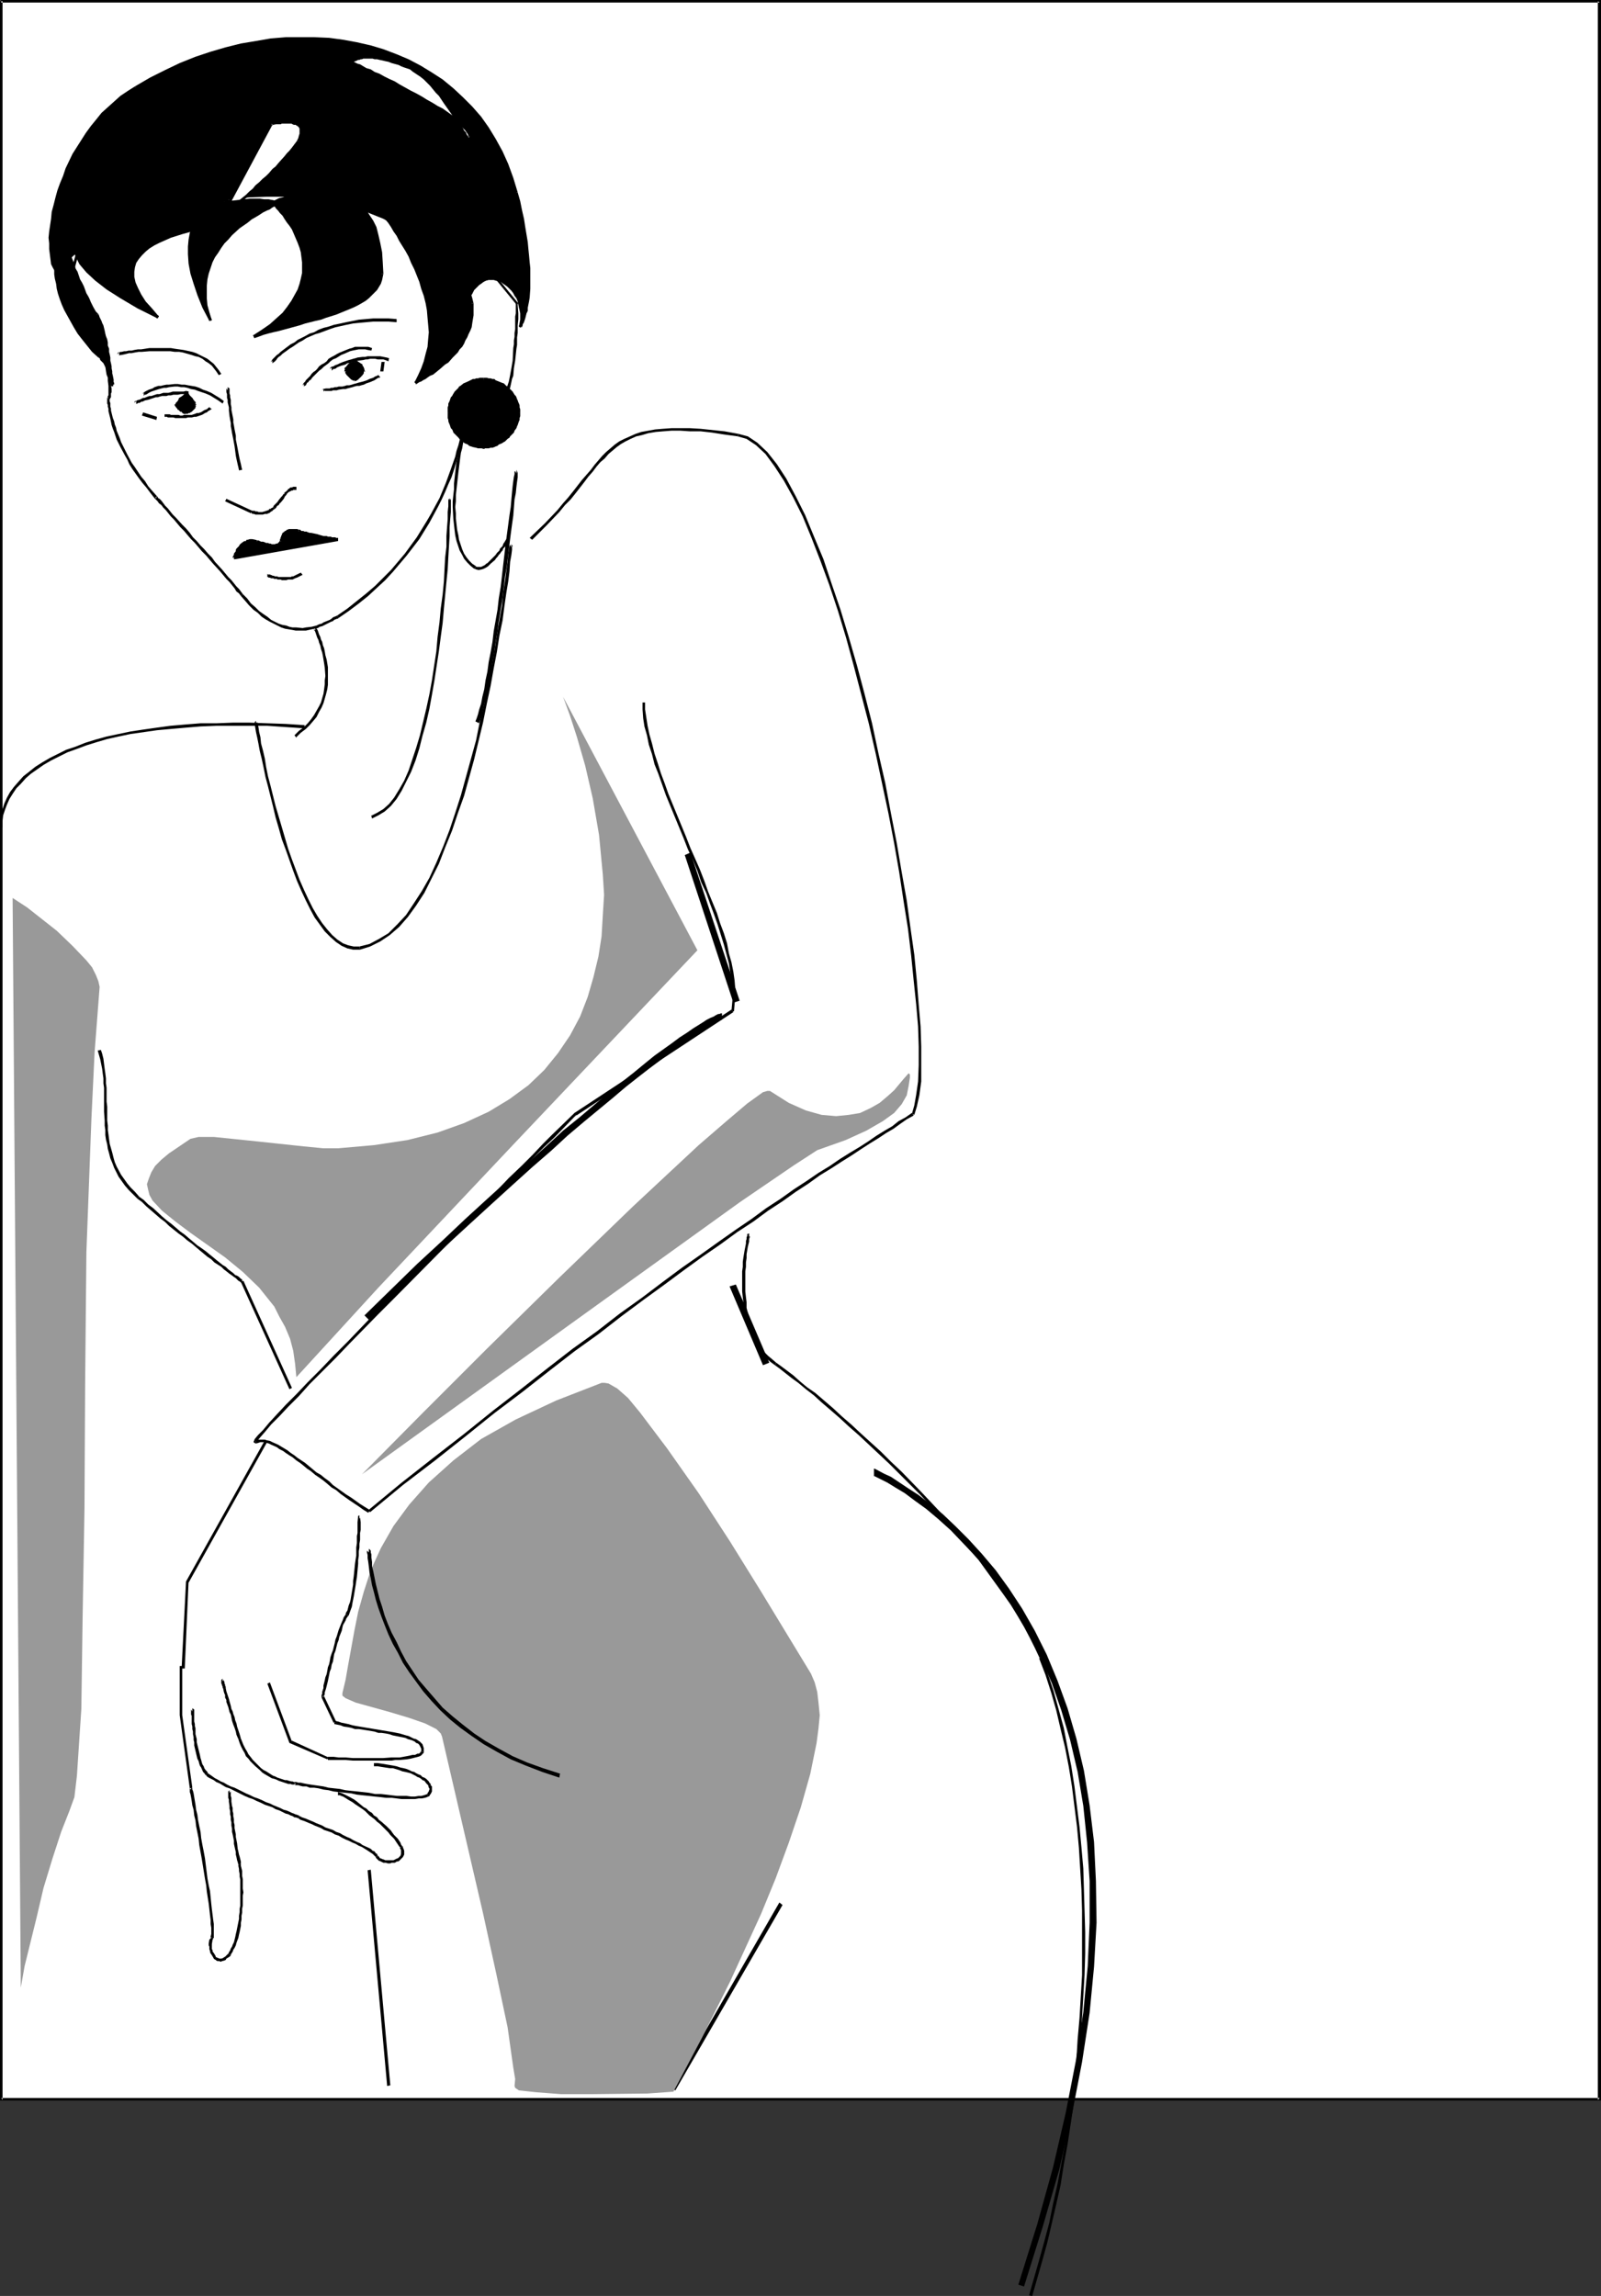 <?xml version="1.0" encoding="UTF-8" standalone="no"?>
<svg
   version="1.0"
   width="108.557mm"
   height="155.668mm"
   id="svg133"
   sodipodi:docname="Woman in Frame.wmf"
   xmlns:inkscape="http://www.inkscape.org/namespaces/inkscape"
   xmlns:sodipodi="http://sodipodi.sourceforge.net/DTD/sodipodi-0.dtd"
   xmlns="http://www.w3.org/2000/svg"
   xmlns:svg="http://www.w3.org/2000/svg">
  <rect width="100%" height="100%" fill="#333333" stroke="none"/>
  <sodipodi:namedview
     id="namedview133"
     pagecolor="#ffffff"
     bordercolor="#000000"
     borderopacity="0.25"
     inkscape:showpageshadow="2"
     inkscape:pageopacity="0.0"
     inkscape:pagecheckerboard="0"
     inkscape:deskcolor="#d1d1d1"
     inkscape:document-units="mm" />
  <defs
     id="defs1">
    <pattern
       id="WMFhbasepattern"
       patternUnits="userSpaceOnUse"
       width="6"
       height="6"
       x="0"
       y="0" />
  </defs>
  <path
     style="fill:#ffffff;fill-opacity:1;fill-rule:evenodd;stroke:none"
     d="M 0.323,0.323 H 409.971 V 538.098 H 0.323 Z"
     id="path1" />
  <path
     style="fill:#000000;fill-opacity:1;fill-rule:evenodd;stroke:none"
     d="M 0.323,0.646 H 409.971 L 409.486,0.323 V 538.098 l 0.485,-0.485 H 0.323 l 0.323,0.485 V 0.323 H 0 V 538.26 H 410.294 V 0 H 0.323 Z"
     id="path2" />
  <path
     style="fill:#000000;fill-opacity:1;fill-rule:evenodd;stroke:none"
     d="m 15.352,70.939 -0.97,-1.454 -0.808,-1.778 -0.485,-2.424 -0.162,-2.909 v -2.909 l 0.485,-3.393 0.808,-3.393 0.97,-3.717 1.454,-3.878 1.616,-3.555 1.778,-3.717 2.424,-3.555 2.586,-3.393 2.747,-3.232 3.555,-2.747 3.555,-2.424 7.595,-4.363 7.918,-3.07 7.595,-2.585 7.757,-1.616 7.433,-0.808 7.595,-0.323 7.11,0.808 7.11,1.454 6.464,2.262 6.141,2.909 5.656,3.717 5.171,4.363 4.525,5.009 3.717,5.656 1.939,3.232 1.454,3.232 2.262,6.948 2.101,9.211 0.97,7.11 0.162,5.979 -0.162,4.686 -0.646,3.393 -0.646,2.424 -0.646,1.616 0.323,-1.616 v -1.616 l -0.808,-3.232 -1.616,-2.747 -0.97,-1.293 -1.293,-0.646 -1.131,-0.646 -1.454,-0.485 -1.131,0.162 -1.454,0.485 -1.293,0.808 -1.293,1.454 -0.97,1.939 -1.293,2.424 -1.939,-4.686 -2.262,-3.878 -2.747,-3.717 -3.07,-3.232 -3.232,-2.747 -3.555,-2.424 -3.878,-2.262 -3.878,-1.616 -4.202,-1.454 -4.202,-1.131 -4.363,-0.808 -4.363,-0.485 -4.525,-0.162 h -4.363 l -9.049,0.646 -8.726,1.454 -8.241,1.939 -7.595,2.424 -6.625,2.909 -5.494,2.909 -4.202,3.07 -1.454,1.454 -1.131,1.293 -0.646,1.454 z"
     id="path3" />
  <path
     style="fill:#000000;fill-opacity:1;fill-rule:evenodd;stroke:none"
     d="M 15.675,70.615 15.028,69.969 14.544,69.161 14.221,68.353 13.897,67.383 13.574,66.414 13.413,65.121 13.251,63.828 v -1.454 -1.454 -1.454 l 0.485,-3.393 0.323,-1.778 0.323,-1.616 0.485,-1.778 0.646,-1.939 0.485,-1.778 0.808,-1.778 0.646,-1.939 1.778,-3.717 1.131,-1.778 1.131,-1.778 1.131,-1.778 1.293,-1.778 1.293,-1.454 1.454,-1.616 1.454,-1.616 1.616,-1.454 1.616,-1.293 1.778,-1.293 1.939,-1.131 -0.485,-0.646 -1.778,1.131 -1.939,1.293 -1.616,1.454 -1.616,1.454 -1.616,1.454 -1.293,1.616 -1.454,1.778 -1.293,1.778 -1.131,1.778 -1.131,1.778 -1.131,1.778 -1.778,3.717 -0.646,1.939 -0.808,1.939 -0.646,1.778 -0.485,1.778 -0.485,1.939 -0.485,1.778 -0.162,1.778 -0.485,3.232 -0.162,1.616 0.162,1.454 v 1.454 l 0.162,1.293 0.162,1.293 0.162,1.293 0.485,0.97 0.485,0.808 0.323,0.808 0.808,0.808 z"
     id="path4" />
  <path
     style="fill:#000000;fill-opacity:1;fill-rule:evenodd;stroke:none"
     d="m 35.066,22.784 3.717,-2.262 3.878,-1.939 3.717,-1.778 3.878,-1.454 3.878,-1.454 3.878,-1.131 3.878,-0.97 3.878,-0.646 3.717,-0.485 3.717,-0.323 3.717,-0.162 h 3.717 l 3.555,0.323 3.717,0.323 3.394,0.646 3.394,0.808 3.394,1.131 3.232,1.131 3.07,1.293 3.07,1.616 2.747,1.616 2.747,1.939 2.586,2.101 2.586,2.262 2.262,2.424 2.262,2.424 1.939,2.909 1.939,2.909 1.616,3.07 1.454,3.232 1.293,3.393 1.131,3.717 0.646,-0.162 -1.131,-3.717 -1.293,-3.555 -1.454,-3.232 -1.778,-3.232 -1.778,-2.909 -1.939,-2.747 -2.262,-2.585 -2.424,-2.424 -2.424,-2.262 -2.747,-2.262 -2.747,-1.778 -2.909,-1.778 -3.07,-1.616 -3.07,-1.293 L 98.251,12.604 95.019,11.635 91.464,10.827 87.909,10.18 84.353,9.695 80.637,9.534 h -3.717 -3.717 l -3.878,0.323 -3.717,0.646 -3.878,0.646 -3.878,0.97 -3.878,1.131 -3.878,1.293 -4.04,1.616 -3.717,1.778 -3.878,1.939 -3.878,2.262 z"
     id="path5" />
  <path
     style="fill:#000000;fill-opacity:1;fill-rule:evenodd;stroke:none"
     d="m 132.024,49.447 0.485,2.262 0.646,2.262 0.323,2.262 0.485,1.939 0.323,2.101 0.162,1.939 0.323,1.778 0.162,1.616 0.162,1.616 v 1.454 l 0.162,1.454 v 2.747 l -0.162,1.131 v 2.101 l -0.162,0.97 -0.162,0.808 -0.162,0.97 -0.162,0.646 -0.162,0.646 -0.162,0.646 -0.162,0.646 -0.162,0.323 -0.162,0.485 -0.162,0.323 v 0.162 l -0.162,0.323 -0.162,0.162 -0.162,0.323 v 0.162 l 0.485,0.323 v -0.646 l 0.323,0.323 v -0.162 0 l 0.162,-0.162 v -0.323 l 0.162,-0.162 0.162,-0.323 0.162,-0.485 0.162,-0.485 0.162,-0.646 0.162,-0.646 0.323,-0.646 v -0.808 l 0.162,-0.808 0.162,-0.808 0.162,-0.97 0.162,-2.262 v -1.131 -2.747 -1.454 l -0.162,-1.454 -0.162,-1.778 -0.162,-1.616 -0.162,-1.778 -0.323,-1.939 -0.323,-1.939 -0.323,-2.101 -0.485,-2.101 -0.485,-2.424 -0.646,-2.262 z"
     id="path6" />
  <path
     style="fill:#000000;fill-opacity:1;fill-rule:evenodd;stroke:none"
     d="m 133.802,83.866 v -0.162 l 0.162,-0.97 0.162,-0.646 v -1.778 l -0.162,-0.97 -0.162,-0.808 -0.162,-0.808 -0.323,-0.808 -0.808,-1.454 -0.485,-0.646 -0.485,-0.646 -0.485,-0.646 -0.485,-0.646 -0.646,-0.485 -0.646,-0.323 -0.646,-0.485 -0.808,-0.162 -0.485,-0.323 -0.808,-0.162 h -0.646 l -0.808,0.162 -0.808,0.162 -0.646,0.323 -0.808,0.485 -0.646,0.485 -0.646,0.646 -0.646,0.808 -0.485,0.97 -0.646,0.97 -0.485,1.293 -0.485,1.454 0.646,0.162 0.485,-1.454 0.485,-1.131 0.646,-0.97 0.485,-0.97 0.646,-0.646 0.646,-0.646 0.485,-0.323 0.646,-0.485 0.646,-0.323 0.646,-0.162 h 0.646 0.646 l 0.485,0.162 0.646,0.162 0.646,0.162 0.646,0.485 0.485,0.323 0.646,0.485 0.485,0.485 0.485,0.485 0.485,0.646 0.323,0.646 0.485,0.646 0.323,0.808 0.162,0.808 0.162,0.808 0.162,0.646 0.162,0.808 v 1.616 l -0.162,0.808 -0.162,0.97 v -0.162 z"
     id="path7" />
  <path
     style="fill:#000000;fill-opacity:1;fill-rule:evenodd;stroke:none"
     d="m 119.42,78.695 v -0.162 l -2.101,-4.525 -2.262,-4.201 -2.909,-3.555 -3.07,-3.393 -3.232,-2.909 -3.555,-2.424 -3.717,-2.101 -4.04,-1.778 -4.202,-1.293 -4.202,-1.131 -4.363,-0.808 -4.363,-0.485 -4.525,-0.323 -4.525,0.162 -4.525,0.162 -4.525,0.485 -4.363,0.485 -4.363,0.808 -4.202,0.97 -4.202,1.131 -3.878,1.131 -3.555,1.293 -3.555,1.454 -3.07,1.293 -3.07,1.454 -2.586,1.454 -2.262,1.616 -1.939,1.616 -1.454,1.454 -1.131,1.454 -0.646,1.454 v 1.454 0 l 0.646,-0.162 v 0.162 l 0.162,-1.293 0.485,-1.293 0.97,-1.293 1.454,-1.454 1.778,-1.454 2.424,-1.616 2.424,-1.454 2.909,-1.454 3.232,-1.454 3.394,-1.293 3.717,-1.293 3.878,-1.131 4.04,-1.131 4.202,-0.808 4.202,-0.808 4.525,-0.646 4.363,-0.485 4.525,-0.162 h 4.525 l 4.363,0.323 4.363,0.485 4.363,0.646 4.202,1.131 4.04,1.454 4.04,1.616 3.717,2.101 3.394,2.424 3.232,2.747 3.07,3.232 2.747,3.717 2.262,4.04 2.101,4.525 v 0 z"
     id="path8" />
  <path
     style="fill:#000000;fill-opacity:1;fill-rule:evenodd;stroke:none"
     d="M 30.542,91.137 30.865,90.814 30.703,90.976 v 0 h 0.323 l 0.808,-0.162 0.646,-0.162 0.646,-0.162 h 0.646 l 0.808,-0.162 0.97,-0.162 h 0.808 l 1.939,-0.162 h 0.97 1.131 2.262 0.97 l 1.131,0.162 h 1.131 l 0.97,0.162 2.262,0.646 0.97,0.323 0.808,0.162 0.97,0.485 0.808,0.646 0.808,0.485 0.808,0.646 1.131,1.454 0.646,0.97 v 0 l 0.646,-0.323 v 0 l -0.646,-0.97 -1.293,-1.616 -0.808,-0.646 -0.808,-0.646 -0.97,-0.485 -0.97,-0.485 -0.97,-0.485 -0.97,-0.323 -2.262,-0.485 -1.131,-0.162 -1.131,-0.162 -0.97,-0.162 h -1.131 -2.262 -1.131 -0.97 l -2.101,0.323 h -0.808 l -0.97,0.162 -0.646,0.162 h -0.808 l -0.646,0.162 h -0.485 l -0.646,0.162 h -0.323 l -0.323,0.162 H 30.219 l -0.162,0.485 0.485,-0.485 z"
     id="path9" />
  <path
     style="fill:#000000;fill-opacity:1;fill-rule:evenodd;stroke:none"
     d="m 69.81,93.076 0.485,-0.323 h -0.162 v 0.162 l 0.162,-0.162 0.485,-0.485 0.323,-0.485 0.323,-0.323 0.485,-0.323 0.485,-0.485 1.131,-0.808 0.646,-0.485 0.808,-0.485 1.616,-1.131 0.97,-0.485 0.97,-0.646 1.131,-0.485 1.131,-0.485 1.131,-0.323 1.293,-0.485 1.293,-0.485 1.454,-0.485 1.454,-0.323 1.454,-0.323 1.616,-0.323 1.616,-0.162 3.555,-0.323 h 1.939 1.939 l 2.101,0.162 v 0 -0.808 0 l -2.101,-0.162 h -1.939 -1.939 l -3.717,0.323 -1.616,0.323 -1.616,0.323 -1.454,0.323 -1.616,0.323 -1.454,0.485 -1.293,0.323 -1.293,0.485 -1.131,0.646 -1.131,0.323 -1.131,0.646 -0.97,0.485 -0.97,0.485 -0.808,0.646 -0.97,0.485 -0.646,0.485 -0.646,0.485 -1.293,0.97 -0.485,0.485 -0.485,0.323 -0.323,0.323 -0.323,0.323 -0.485,0.485 -0.162,0.323 -0.162,0.162 v 0.162 l 0.323,-0.323 z"
     id="path10" />
  <path
     style="fill:#000000;fill-opacity:1;fill-rule:evenodd;stroke:none"
     d="m 36.844,101.479 0.323,-0.485 v 0.162 l -0.162,0.162 0.162,-0.162 h 0.162 l 0.323,-0.162 0.485,-0.323 0.323,-0.162 0.323,-0.162 0.485,-0.162 0.485,-0.162 0.97,-0.323 0.646,-0.162 0.646,-0.162 h 0.646 l 0.646,-0.162 1.454,-0.162 h 0.808 l 0.808,0.162 h 0.808 l 0.808,0.162 0.97,0.323 0.97,0.162 0.808,0.323 0.97,0.323 0.97,0.323 1.131,0.485 2.101,1.293 1.131,0.808 0.323,-0.646 -1.131,-0.808 -2.101,-1.293 -1.131,-0.485 -0.97,-0.323 -0.97,-0.485 -0.97,-0.323 -0.97,-0.162 -0.97,-0.162 -0.808,-0.162 H 46.54 l -0.97,-0.162 h -0.808 l -1.454,0.162 h -0.646 l -0.808,0.162 -0.646,0.162 h -0.646 l -0.97,0.323 -0.485,0.323 -0.485,0.162 -0.485,0.162 -0.323,0.162 -0.646,0.323 -0.162,0.162 h -0.162 v 0.162 h -0.162 l -0.162,0.323 0.323,-0.323 z"
     id="path11" />
  <path
     style="fill:#000000;fill-opacity:1;fill-rule:evenodd;stroke:none"
     d="m 77.89,99.055 0.323,-0.323 v 0.162 l 0.162,-0.162 0.162,-0.323 0.162,-0.323 0.323,-0.162 0.162,-0.323 0.485,-0.323 0.323,-0.485 0.323,-0.323 0.485,-0.485 0.485,-0.485 0.485,-0.485 0.646,-0.485 0.485,-0.485 1.293,-0.97 0.485,-0.485 0.646,-0.485 0.808,-0.323 1.293,-0.808 0.808,-0.323 1.454,-0.646 0.646,-0.162 0.808,-0.162 0.808,-0.162 h 1.616 l 0.646,0.162 0.97,0.162 0.162,-0.646 -0.97,-0.323 h -0.808 -1.616 -0.97 l -0.808,0.323 -0.646,0.162 -1.616,0.646 -0.808,0.323 -0.646,0.323 -0.808,0.485 -0.646,0.323 -0.808,0.485 -0.485,0.646 -0.646,0.485 -0.646,0.323 -0.646,0.485 -0.485,0.646 -0.485,0.485 -0.485,0.323 -0.485,0.485 -0.323,0.485 -0.323,0.323 -0.485,0.485 -0.323,0.323 -0.162,0.323 -0.323,0.323 -0.162,0.162 v 0.162 l -0.162,0.162 v 0.162 l 0.323,-0.323 z"
     id="path12" />
  <path
     style="fill:#000000;fill-opacity:1;fill-rule:evenodd;stroke:none"
     d="m 42.177,106.812 h 0.485 0.162 l 0.162,0.162 h 0.485 0.162 0.485 0.323 l 0.485,0.162 h 0.808 0.485 0.485 0.485 0.485 l 0.485,-0.162 h 0.485 0.485 l 0.646,-0.162 h 0.485 l 0.485,-0.162 0.485,-0.162 0.485,-0.162 0.323,-0.162 0.485,-0.323 0.485,-0.162 0.323,-0.323 0.323,-0.162 0.485,-0.323 h 0.162 l -0.646,-0.485 0.162,-0.162 -0.485,0.323 -0.323,0.323 -0.485,0.162 -0.323,0.162 -0.485,0.323 -0.323,0.162 -0.485,0.162 h -0.485 l -0.323,0.162 -0.485,0.162 -0.485,0.162 h -0.485 -0.485 -0.485 -0.485 l -0.485,0.162 h -0.485 l -0.485,-0.162 h -0.808 -0.485 -0.323 -0.323 l -0.323,-0.162 h -0.323 -0.162 -0.323 -0.485 z"
     id="path13" />
  <path
     style="fill:#000000;fill-opacity:1;fill-rule:evenodd;stroke:none"
     d="m 82.899,100.348 0.323,-0.323 v 0.162 h 0.323 0.323 0.646 0.485 l 0.323,-0.162 h 0.485 0.485 l 0.485,-0.162 1.131,-0.162 h 0.646 l 0.485,-0.162 0.646,-0.162 0.646,-0.162 0.485,-0.162 0.646,-0.162 h 0.646 l 0.485,-0.162 0.646,-0.162 0.646,-0.323 0.485,-0.162 0.485,-0.162 1.131,-0.485 0.485,-0.323 0.485,-0.323 h 0.323 l 0.162,-0.162 -0.485,-0.485 0.162,-0.162 -0.485,0.323 -0.485,0.162 -0.485,0.323 -0.97,0.323 -0.646,0.323 -0.485,0.162 -0.485,0.162 -0.646,0.162 -0.646,0.162 -0.485,0.162 -0.646,0.162 -0.485,0.162 -0.646,0.162 h -0.646 l -0.485,0.162 -0.646,0.162 h -0.97 l -0.485,0.162 h -0.485 l -0.485,0.162 h -0.485 l -0.323,0.162 h -0.808 -0.162 l -0.808,0.162 -0.162,0.323 0.323,-0.323 z"
     id="path14" />
  <path
     style="fill:#000000;fill-opacity:1;fill-rule:evenodd;stroke:none"
     d="m 58.336,100.025 -0.323,-0.485 v 0.646 0.323 l 0.162,0.485 v 0.485 0.485 l 0.162,0.485 v 0.646 l 0.162,0.646 0.162,0.646 v 0.808 l 0.162,1.454 0.162,0.97 0.162,0.808 v 0.808 l 0.162,0.808 0.162,0.97 0.162,0.808 0.162,0.808 0.323,1.778 0.323,2.424 0.162,0.808 0.323,1.454 0.162,0.646 0.162,0.808 v 0 l 0.808,-0.162 v 0 l -0.162,-0.646 -0.162,-0.808 -0.323,-1.293 -0.162,-0.808 -0.485,-2.585 -0.323,-1.616 v -0.97 l -0.162,-0.808 -0.162,-0.808 -0.162,-0.97 -0.162,-0.808 v -0.808 l -0.162,-0.808 -0.323,-1.616 v -0.646 l -0.162,-0.808 v -0.646 -0.485 l -0.162,-0.646 v -0.485 l -0.162,-0.485 v -0.485 -0.162 -0.646 l -0.485,-0.323 z"
     id="path15" />
  <path
     style="fill:#000000;fill-opacity:1;fill-rule:evenodd;stroke:none"
     d="m 57.69,128.465 6.625,3.07 0.323,-0.646 -6.625,-3.07 z"
     id="path16" />
  <path
     style="fill:#000000;fill-opacity:1;fill-rule:evenodd;stroke:none"
     d="m 64.477,131.535 v 0 l 0.323,0.162 h 0.162 0.162 l 0.323,0.162 h 0.485 0.162 0.323 0.323 0.162 0.485 l 0.485,-0.162 h 0.162 0.485 l 0.162,-0.162 h 0.162 l 0.323,-0.162 0.323,-0.323 h 0.162 l 0.323,-0.323 0.162,-0.162 0.323,-0.162 v 0 l -0.485,-0.485 h 0.162 l -0.323,0.162 -0.323,0.162 -0.162,0.162 h -0.323 l -0.162,0.323 h -0.162 l -0.323,0.162 h -0.162 l -0.323,0.162 h -0.162 l -0.485,0.162 h -0.485 -0.162 -0.162 -0.162 l -0.323,-0.162 h -0.485 v 0 l -0.162,-0.162 h -0.323 -0.162 -0.162 -0.162 z"
     id="path17" />
  <path
     style="fill:#000000;fill-opacity:1;fill-rule:evenodd;stroke:none"
     d="m 70.456,130.404 0.162,-0.162 0.162,-0.162 0.162,-0.323 0.162,-0.162 0.323,-0.162 0.162,-0.323 0.485,-0.485 0.646,-0.808 0.162,-0.323 0.162,-0.323 0.323,-0.323 0.162,-0.323 v 0 l 0.485,-0.485 h 0.162 l 0.162,-0.162 h 0.162 l 0.162,-0.162 h 0.162 0.162 l 0.162,-0.162 h 0.808 v -0.808 h -0.808 l -0.323,0.162 h -0.162 -0.162 l -0.323,0.162 v 0.162 h -0.323 v 0.162 l -0.162,0.162 -0.485,0.485 -0.323,0.162 v 0.323 l -0.323,0.162 -0.162,0.323 -0.162,0.162 -0.162,0.162 -0.646,0.808 -0.323,0.485 -0.323,0.323 -0.162,0.162 -0.162,0.162 -0.323,0.323 -0.162,0.485 v -0.162 z"
     id="path18" />
  <path
     style="fill:#000000;fill-opacity:1;fill-rule:evenodd;stroke:none"
     d="m 59.952,143.008 0.485,-0.808 0.97,-1.778 0.808,-0.808 0.97,-0.646 1.293,-0.323 1.293,0.162 2.747,0.808 1.778,0.162 0.97,-0.162 0.808,-0.808 0.162,-0.97 0.646,-1.131 0.646,-0.323 0.646,-0.162 h 2.424 l 6.302,1.454 3.717,0.485 z"
     id="path19" />
  <path
     style="fill:#000000;fill-opacity:1;fill-rule:evenodd;stroke:none"
     d="m 59.952,143.331 0.485,-0.323 v 0 -0.162 0 -0.162 -0.162 l 0.162,-0.162 0.162,-0.323 0.162,-0.485 0.323,-0.485 0.162,-0.323 0.162,-0.162 0.162,-0.162 0.162,-0.162 0.485,-0.485 0.485,-0.323 0.162,-0.162 0.162,-0.162 h 0.323 l 0.323,-0.162 h 0.162 0.323 0.323 0.646 l 0.485,0.162 0.162,-0.646 -0.485,-0.162 -0.808,-0.162 H 64.315 63.992 l -0.485,0.162 h -0.323 l -0.162,0.323 h -0.323 l -0.323,0.162 -0.646,0.485 -0.323,0.323 -0.162,0.323 -0.162,0.162 -0.323,0.323 -0.162,0.162 -0.162,0.323 v 0.323 l -0.485,0.646 v 0.162 0.162 l -0.162,0.162 v 0.162 l -0.162,0.162 v 0.162 0.162 l 0.323,-0.323 z"
     id="path20" />
  <path
     style="fill:#000000;fill-opacity:1;fill-rule:evenodd;stroke:none"
     d="m 65.77,139.13 h 0.323 l 0.646,0.323 0.323,0.162 0.646,0.162 h 0.323 l 0.323,0.162 h 0.323 l 0.162,0.162 h 0.323 0.162 l 0.323,0.162 h 0.323 0.323 0.162 0.162 l 0.162,-0.162 h 0.162 l 0.323,-0.162 v 0 h 0.162 l 0.162,-0.162 h 0.162 l 0.162,-0.323 v 0 l 0.162,-0.162 v -0.162 0 0 l 0.323,-0.162 -0.646,-0.323 0.323,-0.162 h -0.323 l -0.162,0.323 -0.162,0.162 v 0 l -0.162,0.162 v 0 l -0.162,0.162 h -0.162 -0.162 v 0 l -0.323,0.162 v 0 h -0.162 v 0 h -0.323 -0.162 -0.162 l -0.323,-0.162 h -0.162 -0.162 l -0.323,-0.162 h -0.162 -0.323 l -0.323,-0.162 -0.485,-0.162 h -0.485 l -0.646,-0.323 h -0.485 0.162 z"
     id="path21" />
  <path
     style="fill:#000000;fill-opacity:1;fill-rule:evenodd;stroke:none"
     d="m 72.395,138.968 v -0.162 -0.323 l 0.162,-0.162 v -0.162 l 0.162,-0.162 h -0.162 l 0.162,-0.162 v -0.162 -0.162 h 0.162 v -0.162 -0.162 h 0.162 v -0.162 l 0.162,-0.162 v 0 l 0.162,-0.323 h 0.162 0.162 0.162 l 0.162,-0.162 h 0.162 0.162 0.97 0.323 0.323 l 0.485,0.162 v 0 l 0.162,-0.808 v 0 l -0.485,-0.162 H 75.789 75.466 74.173 74.011 l -0.323,0.162 h -0.162 l -0.162,0.162 -0.162,0.162 h -0.162 l -0.162,0.162 -0.162,0.162 v 0 l -0.323,0.162 v 0.162 l -0.162,0.162 v 0.162 0.162 h -0.162 v 0.323 0 l -0.162,0.162 v 0.162 0.162 0 l -0.162,0.162 v 0.323 0.323 -0.162 z"
     id="path22" />
  <path
     style="fill:#000000;fill-opacity:1;fill-rule:evenodd;stroke:none"
     d="m 76.435,136.544 h 0.323 0.162 l 0.485,0.323 h 0.485 l 0.808,0.162 0.485,0.162 0.323,0.162 0.808,0.162 0.97,0.162 h 0.323 l 1.293,0.323 h 0.323 0.323 l 0.485,0.162 h 0.162 0.323 l 0.323,0.162 h 0.323 l 0.323,0.162 h 0.323 0.162 0.323 v 0 l 0.323,0.162 v -0.808 l 0.162,0.162 -0.162,-0.162 h -0.485 l -0.162,-0.162 h -0.485 -0.162 -0.323 l -0.162,-0.162 h -0.485 -0.323 l -0.323,-0.162 h -0.485 -0.323 l -1.131,-0.323 -0.485,-0.162 -0.808,-0.162 -0.808,-0.162 h -0.323 l -0.485,-0.162 -0.323,-0.162 h -0.485 l -0.323,-0.162 h -0.485 l -0.323,-0.323 h -0.323 v 0 z"
     id="path23" />
  <path
     style="fill:#000000;fill-opacity:1;fill-rule:evenodd;stroke:none"
     d="m 86.616,137.837 -26.663,4.848 0.162,0.646 26.502,-4.686 z"
     id="path24" />
  <path
     style="fill:#000000;fill-opacity:1;fill-rule:evenodd;stroke:none"
     d="m 68.517,147.856 h 0.162 v 0 l 0.162,0.162 h 0.162 0.162 l 0.323,0.162 h 0.323 0.162 l 0.323,0.162 h 0.323 0.323 l 0.162,0.162 h 0.485 0.323 l 0.323,0.162 h 0.485 0.323 0.323 l 0.485,-0.162 h 0.646 0.485 l 0.323,-0.162 0.323,-0.162 0.485,-0.162 0.646,-0.323 0.323,-0.162 0.323,-0.162 h 0.162 l -0.485,-0.646 h 0.162 l -0.485,0.162 -0.323,0.162 -0.646,0.323 -0.323,0.162 -0.323,0.162 h -0.323 l -0.323,0.162 h -0.808 -0.323 -0.323 -0.323 -0.323 -0.323 -0.485 -0.162 l -0.485,-0.162 h -0.323 -0.162 l -0.323,-0.162 h -0.323 l -0.162,-0.162 h -0.162 l -0.323,-0.162 h -0.162 -0.162 -0.162 l -0.162,-0.162 v 0 z"
     id="path25" />
  <path
     style="fill:#000000;fill-opacity:1;fill-rule:evenodd;stroke:none"
     d="m 34.905,103.58 0.323,-0.323 -0.162,0.162 v 0 h 0.162 l 0.162,-0.162 h 0.323 l 0.323,-0.162 0.162,-0.162 h 0.323 l 0.323,-0.162 0.323,-0.162 0.808,-0.162 0.485,-0.162 0.485,-0.162 0.97,-0.323 h 0.485 l 0.485,-0.162 0.646,-0.162 h 0.485 0.646 l 0.485,-0.162 h 0.646 l 0.646,-0.162 h 0.646 0.485 l 0.808,-0.162 h 0.646 0.646 l 0.646,0.162 v 0 -0.808 h 0.162 l -0.808,-0.162 -0.646,0.162 H 46.378 45.57 45.085 44.277 l -0.485,0.162 -0.646,0.162 h -0.646 -0.646 l -0.485,0.162 -0.485,0.162 h -0.646 l -0.485,0.162 -0.97,0.323 h -0.485 l -0.485,0.162 -0.808,0.323 h -0.323 l -0.323,0.162 -0.323,0.162 -0.323,0.162 h -0.162 l -0.485,0.162 -0.162,0.162 h -0.323 l -0.162,0.485 0.485,-0.485 z"
     id="path26" />
  <path
     style="fill:#000000;fill-opacity:1;fill-rule:evenodd;stroke:none"
     d="m 85,95.016 0.323,-0.485 -0.162,0.162 v 0.162 l 0.162,-0.162 0.162,-0.162 h 0.323 l 0.323,-0.162 0.162,-0.162 0.323,-0.162 0.808,-0.323 0.646,-0.162 0.485,-0.162 0.485,-0.323 h 0.646 l 0.485,-0.323 h 0.485 l 0.646,-0.162 0.485,-0.162 1.293,-0.162 0.646,-0.162 h 0.485 l 0.646,-0.162 h 1.293 l 0.646,0.162 h 0.646 0.808 l 0.485,0.162 0.808,0.323 0.162,-0.808 -0.646,-0.162 -0.808,-0.162 -0.808,-0.162 h -0.646 -0.646 -1.293 -0.646 l -0.646,0.162 h -0.646 l -1.293,0.162 -0.485,0.162 -0.646,0.162 -0.485,0.162 -0.646,0.162 -0.485,0.162 -0.485,0.162 -0.485,0.162 -0.808,0.323 -0.646,0.323 -0.485,0.162 -0.323,0.162 -0.162,0.162 h -0.162 l -0.485,0.162 -0.162,0.162 -0.162,0.323 0.485,-0.323 z"
     id="path27" />
  <path
     style="fill:#000000;fill-opacity:1;fill-rule:evenodd;stroke:none"
     d="m 88.555,95.177 0.162,-0.808 0.646,-0.808 0.646,-0.646 0.808,-0.162 0.808,0.162 0.808,0.646 0.485,0.808 0.323,0.808 -0.323,0.808 -0.485,0.646 -0.808,0.646 -0.808,0.162 -0.808,-0.162 -0.646,-0.646 -0.646,-0.646 z"
     id="path28" />
  <path
     style="fill:#000000;fill-opacity:1;fill-rule:evenodd;stroke:none"
     d="m 89.04,95.177 -0.162,-0.162 v 0 l 0.162,-0.323 v 0 -0.162 h 0.162 v -0.162 l 0.162,-0.162 v 0 l 0.162,-0.162 V 93.884 h 0.162 0.162 v -0.162 h 0.162 l 0.162,-0.162 0.162,-0.162 v 0 l 0.323,-0.323 v 0 0 0 h 0.162 v 0 -0.646 0 h -0.485 v 0.162 l -0.162,0.162 v 0 h -0.323 v 0.162 h -0.162 v 0.162 h -0.162 l -0.162,0.162 h -0.162 l -0.162,0.323 v 0 l -0.162,0.162 -0.162,0.162 v 0 0.162 h -0.162 l -0.162,0.162 -0.162,0.323 h 0.162 v 0 l -0.162,0.646 z"
     id="path29" />
  <path
     style="fill:#000000;fill-opacity:1;fill-rule:evenodd;stroke:none"
     d="m 90.817,93.076 h 0.323 v 0.162 h 0.162 0.162 l 0.162,0.162 v 0.162 h 0.162 l 0.162,0.162 h 0.162 v 0 0.162 h 0.162 v 0.162 l 0.162,0.162 0.162,0.162 v 0 0 l 0.162,0.162 v 0.323 0.323 l 0.162,0.162 v -0.162 h 0.646 v -0.162 h -0.162 v -0.323 l -0.162,-0.485 v 0 0 L 93.08,93.884 v 0 L 92.918,93.723 V 93.561 L 92.756,93.238 H 92.595 v 0 L 92.433,93.076 H 92.272 V 92.915 H 92.11 L 91.948,92.753 H 91.787 V 92.592 H 91.625 v 0 L 91.302,92.43 h -0.485 z"
     id="path30" />
  <path
     style="fill:#000000;fill-opacity:1;fill-rule:evenodd;stroke:none"
     d="m 93.241,95.5 v -0.646 l -0.323,0.162 v 0 0 l -0.162,0.162 H 92.595 v 0.162 0 0 l -0.162,0.162 -0.162,0.162 -0.162,0.162 -0.162,0.162 v 0.162 l -0.162,0.162 -0.162,0.162 v 0 l -0.323,0.162 v 0 h -0.162 v 0.162 l -0.162,0.162 h -0.162 -0.323 l -0.162,0.485 0.485,-0.485 v 0.808 l 0.323,-0.323 -0.162,0.162 h 0.162 0.162 l 0.162,-0.162 h 0.162 v -0.162 h 0.162 l 0.162,-0.162 v -0.162 h 0.162 l 0.162,-0.323 v 0 h 0.162 l 0.162,-0.162 v -0.162 h 0.162 l 0.162,-0.162 v -0.162 h 0.162 v -0.162 l 0.162,-0.162 v -0.162 0 0 h 0.162 v 0 h -0.162 v -0.646 z"
     id="path31" />
  <path
     style="fill:#000000;fill-opacity:1;fill-rule:evenodd;stroke:none"
     d="m 90.979,97.116 -2.101,-2.101 -0.485,0.485 2.101,2.101 z"
     id="path32" />
  <path
     style="fill:#000000;fill-opacity:1;fill-rule:evenodd;stroke:none"
     d="m 45.085,103.58 0.485,-0.808 0.323,-0.808 0.808,-0.485 0.808,-0.485 0.808,0.485 0.808,0.485 0.646,0.808 0.162,0.808 -0.162,0.808 -0.646,0.646 -0.808,0.646 -0.808,0.162 -0.808,-0.162 -0.808,-0.646 -0.323,-0.646 z"
     id="path33" />
  <path
     style="fill:#000000;fill-opacity:1;fill-rule:evenodd;stroke:none"
     d="m 45.409,103.903 2.424,-2.585 -0.485,-0.485 -2.424,2.585 z"
     id="path34" />
  <path
     style="fill:#000000;fill-opacity:1;fill-rule:evenodd;stroke:none"
     d="m 47.509,101.479 h 0.162 0.162 l 0.323,0.323 0.323,0.162 0.323,0.323 v 0.162 0.162 l 0.162,0.162 h 0.162 v 0.323 l 0.162,0.162 h 0.162 l -0.162,0.162 0.323,0.323 v 0 l -0.162,-0.162 0.162,0.162 0.162,0.162 h 0.323 v -0.646 l 0.162,0.162 v 0 0 l -0.162,-0.323 h -0.162 0.162 v -0.162 l -0.323,-0.162 v -0.162 l -0.162,-0.162 -0.162,-0.162 v -0.162 0 l -0.162,-0.162 -0.323,-0.323 -0.162,-0.162 -0.162,-0.162 -0.323,-0.485 H 47.994 l -0.162,-0.162 H 47.509 Z"
     id="path35" />
  <path
     style="fill:#000000;fill-opacity:1;fill-rule:evenodd;stroke:none"
     d="m 49.61,103.58 0.323,-0.323 -0.323,0.162 -0.162,0.485 v 0 l -0.162,0.323 0.162,-0.162 h -0.162 v 0.162 l -0.162,0.162 v 0.162 l -0.323,0.162 v 0.162 0 h -0.162 l -0.323,0.162 -0.162,0.162 v 0 0 H 47.994 v 0.162 h -0.162 v 0 l -0.485,0.162 -0.162,0.323 0.323,-0.323 v 0.646 l 0.485,-0.323 -0.162,0.162 0.162,0.162 v -0.162 h 0.162 l 0.162,-0.162 h 0.162 v 0 h 0.162 l 0.162,-0.162 0.323,-0.162 0.162,-0.162 v 0 l 0.162,-0.162 0.323,-0.323 v 0 l 0.162,-0.162 v 0 l 0.162,-0.162 v -0.323 0 l 0.162,-0.162 -0.162,-0.162 h -0.162 l 0.485,-0.323 z"
     id="path36" />
  <path
     style="fill:#000000;fill-opacity:1;fill-rule:evenodd;stroke:none"
     d="m 47.509,106.165 0.323,-0.646 -0.162,-0.162 H 47.509 l -0.162,-0.162 h -0.162 l -0.162,-0.162 h -0.323 v -0.162 l -0.323,-0.162 -0.162,-0.323 H 46.055 l -0.323,-0.323 v 0 0 l -0.162,-0.162 v 0 -0.162 -0.162 h -0.808 v 0.323 l 0.162,0.162 v 0.162 h 0.162 v 0.162 l 0.162,0.162 0.162,0.162 0.162,0.323 h 0.162 l 0.162,0.162 0.162,0.162 0.162,0.162 h 0.323 l 0.162,0.162 v 0.162 l 0.323,0.162 v -0.162 0.162 l 0.323,0.162 v -0.162 0.162 L 47.509,105.519 Z"
     id="path37" />
  <path
     style="fill:#000000;fill-opacity:1;fill-rule:evenodd;stroke:none"
     d="m 36.359,106.489 3.717,1.131 0.162,-0.808 -3.555,-1.131 z"
     id="path38" />
  <path
     style="fill:#000000;fill-opacity:1;fill-rule:evenodd;stroke:none"
     d="m 97.766,92.753 -0.323,2.424 h 0.808 l 0.323,-2.424 z"
     id="path39" />
  <path
     style="fill:#000000;fill-opacity:1;fill-rule:evenodd;stroke:none"
     d="m 119.097,110.69 -0.162,-0.646 -0.162,0.162 -0.162,0.323 -0.162,0.323 v 0.646 l -0.162,0.646 -0.162,0.646 -0.162,0.97 -0.162,0.97 -0.323,1.131 -0.162,1.131 -0.323,1.293 -0.162,1.293 -0.162,1.454 -0.323,2.909 v 1.454 l -0.162,1.454 -0.162,1.616 v 1.454 l 0.162,3.07 0.162,1.454 0.162,1.454 0.162,1.293 0.323,1.454 0.808,2.424 0.646,1.131 0.485,0.97 0.808,0.97 0.808,0.808 0.97,0.808 0.485,-0.646 -0.97,-0.646 -0.808,-0.808 -0.646,-0.808 -0.646,-0.97 -0.485,-1.131 -0.808,-2.424 -0.162,-1.131 -0.323,-1.454 -0.162,-1.454 -0.162,-1.454 v -1.293 l -0.162,-1.616 0.162,-1.454 v -1.616 l 0.162,-1.454 0.162,-1.454 0.323,-2.909 0.162,-1.293 0.162,-1.293 0.162,-1.293 0.162,-1.131 0.323,-1.131 0.162,-0.97 0.162,-0.97 0.162,-0.808 0.162,-0.646 0.162,-0.485 0.162,-0.323 -0.162,-0.162 v 0 l -0.162,-0.646 z"
     id="path40" />
  <path
     style="fill:#000000;fill-opacity:1;fill-rule:evenodd;stroke:none"
     d="m 121.521,145.755 h 0.162 l 0.323,0.162 0.646,0.162 0.808,-0.162 0.485,-0.162 0.323,-0.162 0.323,-0.162 0.485,-0.323 0.323,-0.323 0.323,-0.323 1.131,-0.97 0.323,-0.485 0.323,-0.323 0.323,-0.485 0.323,-0.323 0.323,-0.485 0.323,-0.323 0.162,-0.485 0.323,-0.323 0.323,-0.323 0.162,-0.323 0.162,-0.323 0.162,-0.323 0.323,-0.485 0.162,-0.162 v -0.162 0.162 h -0.162 v 0 -0.646 0 l -0.323,0.162 -0.162,0.162 -0.162,0.162 -0.323,0.485 -0.162,0.323 -0.162,0.162 -0.162,0.323 -0.162,0.485 -0.323,0.323 -0.323,0.323 -0.162,0.485 -0.323,0.323 -0.323,0.323 -0.323,0.485 -0.323,0.323 -0.323,0.323 -1.131,1.131 -0.323,0.323 -0.323,0.162 -0.323,0.323 -0.323,0.162 -0.323,0.162 -0.323,0.162 h -0.646 -0.485 l -0.323,-0.162 h 0.162 z"
     id="path41" />
  <path
     style="fill:#000000;fill-opacity:1;fill-rule:evenodd;stroke:none"
     d="m 191.977,316.88 v -0.808 l -0.485,0.162 v 0.485 l -0.162,0.323 v 0.485 l -0.162,0.485 v 0.646 l -0.162,0.808 -0.162,0.808 -0.162,0.97 -0.162,0.97 -0.162,1.131 v 1.293 l -0.162,1.131 v 1.293 1.293 1.293 1.293 l 0.162,1.454 0.162,1.454 0.162,1.454 0.323,1.454 0.323,1.293 0.162,1.293 0.485,1.454 0.485,1.293 0.646,1.293 0.646,1.131 0.808,1.293 0.808,0.97 0.808,1.131 1.131,0.97 1.293,0.97 0.323,-0.646 -1.131,-0.97 -0.97,-0.808 -0.97,-0.97 -0.808,-1.131 -0.646,-1.131 -0.646,-1.131 -0.646,-1.293 -0.485,-1.293 -0.323,-1.293 -0.323,-1.293 -0.323,-1.454 -0.323,-1.293 v -1.454 l -0.162,-1.293 -0.162,-1.454 v -1.293 -1.293 -1.293 -1.293 l 0.162,-1.131 v -1.131 l 0.162,-1.131 v -0.97 l 0.162,-0.97 0.162,-0.97 0.162,-0.646 0.162,-0.646 v -0.646 l 0.162,-0.485 v -0.323 0 l -0.162,0.162 v -0.808 z"
     id="path42" />
  <path
     style="fill:#000000;fill-opacity:1;fill-rule:evenodd;stroke:none"
     d="m 198.602,349.845 1.131,0.808 3.07,2.424 1.778,1.293 1.939,1.616 2.101,1.616 1.939,1.778 2.262,1.939 2.424,2.101 2.262,2.101 2.586,2.262 5.171,4.848 2.586,2.424 2.586,2.585 5.333,5.333 2.586,2.747 2.586,2.747 2.586,2.909 2.424,2.747 2.424,2.909 2.424,2.747 2.101,2.909 2.101,2.909 2.101,2.909 1.939,2.747 1.778,2.909 1.616,2.747 1.454,2.747 1.293,2.585 1.293,2.747 h -0.162 l 0.808,-0.323 v 0 l -1.293,-2.747 -1.293,-2.585 -1.454,-2.747 -1.616,-2.909 -1.778,-2.747 -1.939,-2.909 -2.101,-2.747 -2.101,-2.909 -2.262,-3.07 -2.424,-2.747 -2.424,-2.909 -2.424,-2.909 -2.586,-2.747 -2.586,-2.747 -2.586,-2.747 -5.171,-5.333 -2.747,-2.585 -2.586,-2.585 -5.171,-4.686 -2.424,-2.262 -2.424,-2.101 -2.262,-2.101 -2.262,-1.939 -2.262,-1.939 -2.101,-1.454 -1.939,-1.616 -1.616,-1.454 -3.232,-2.424 -1.131,-0.808 z"
     id="path43" />
  <path
     style="fill:#000000;fill-opacity:1;fill-rule:evenodd;stroke:none"
     d="m 266.311,424.985 v 0 l 1.616,4.201 1.454,4.525 1.293,4.525 1.131,4.848 1.131,4.686 0.97,5.009 0.808,5.009 0.646,5.171 0.646,5.171 0.485,5.333 0.323,5.332 0.323,5.333 0.162,5.494 v 5.494 5.494 5.494 l -0.323,5.494 -0.323,5.494 -0.485,5.494 -0.323,5.494 -0.646,5.333 -0.646,5.333 -1.616,10.665 -0.97,5.171 -0.97,5.171 -1.131,5.009 -0.97,4.848 -1.293,4.848 -1.293,4.686 -1.293,4.525 -1.293,4.525 0.808,0.162 1.293,-4.525 1.293,-4.525 1.293,-4.686 1.131,-4.848 1.131,-4.848 1.131,-5.009 0.808,-5.171 0.97,-5.171 1.616,-10.665 0.646,-5.333 0.646,-5.494 0.485,-5.494 0.323,-5.494 0.323,-5.494 0.323,-5.494 0.162,-5.494 v -5.494 l -0.162,-5.494 -0.162,-5.494 -0.162,-5.333 -0.485,-5.494 -0.485,-5.171 -0.646,-5.171 -0.646,-5.171 -0.808,-5.171 -0.97,-4.848 -0.97,-5.009 -1.293,-4.686 -1.293,-4.686 -1.454,-4.363 -1.454,-4.201 v -0.162 z"
     id="path44" />
  <path
     style="fill:#000000;fill-opacity:1;fill-rule:evenodd;stroke:none"
     d="m 94.211,479.279 5.009,55.264 0.808,-0.162 -5.01,-55.264 z"
     id="path45" />
  <path
     style="fill:#000000;fill-opacity:1;fill-rule:evenodd;stroke:none"
     d="m 92.11,389.111 v -0.808 l -0.323,0.162 -0.162,1.616 v 0.485 1.454 0.808 l -0.162,0.808 v 0.97 0.808 l -0.162,1.131 v 0.97 1.131 l -0.162,0.97 -0.162,1.131 -0.323,3.232 -0.162,1.131 v 0.97 l -0.162,0.97 -0.162,0.97 -0.162,0.97 -0.162,0.97 -0.162,0.646 -0.323,0.808 -0.323,1.293 -0.323,0.485 -0.162,0.485 h 0.162 l 0.485,0.323 h 0.162 l 0.162,-0.485 0.162,-0.485 0.485,-1.293 0.162,-0.97 0.162,-0.808 0.162,-0.808 0.162,-0.97 0.162,-0.97 0.162,-0.97 0.162,-1.131 0.162,-0.97 0.323,-3.393 v -0.97 l 0.162,-1.131 v -1.131 l 0.162,-0.97 v -0.97 l 0.162,-0.97 v -0.97 -0.808 l 0.162,-0.808 v -1.454 -0.485 l -0.162,-1.131 -0.162,0.162 v -0.808 z"
     id="path46" />
  <path
     style="fill:#000000;fill-opacity:1;fill-rule:evenodd;stroke:none"
     d="m 88.717,413.673 v -0.162 l -0.323,0.485 -0.323,0.485 -0.162,0.485 -0.485,1.131 -0.323,0.808 -0.323,0.808 -0.485,1.616 -0.323,0.808 -0.162,0.808 -0.485,1.939 -0.323,0.808 -0.323,0.97 -0.162,0.97 -0.162,0.808 -0.323,0.808 -0.162,0.97 -0.162,0.808 -0.323,0.808 -0.162,0.808 -0.162,0.646 -0.162,0.646 v 0.646 l -0.323,0.97 v 0.485 l -0.162,0.323 v 0.162 0.323 l 0.323,0.485 v -0.808 l 0.323,0.323 v -0.162 -0.162 l 0.162,-0.323 v -0.485 l 0.323,-0.97 0.162,-0.646 0.162,-0.646 0.162,-0.646 0.162,-0.808 0.162,-0.808 0.162,-0.808 0.323,-0.808 0.162,-0.97 0.323,-0.808 0.162,-0.97 0.162,-0.97 0.323,-0.808 0.485,-1.939 0.323,-0.808 0.162,-0.808 0.646,-1.616 0.162,-0.808 0.162,-0.646 0.646,-1.131 0.162,-0.485 0.323,-0.485 0.162,-0.162 v -0.162 z"
     id="path47" />
  <path
     style="fill:#000000;fill-opacity:1;fill-rule:evenodd;stroke:none"
     d="m 82.414,435.003 3.07,6.464 0.646,-0.323 -3.07,-6.464 z"
     id="path48" />
  <path
     style="fill:#000000;fill-opacity:1;fill-rule:evenodd;stroke:none"
     d="m 85.646,441.79 v 0 l 0.808,0.162 0.808,0.162 0.808,0.323 1.131,0.162 0.808,0.162 0.97,0.323 h 0.97 l 2.101,0.323 0.97,0.162 0.97,0.162 0.97,0.323 h 0.808 l 1.131,0.162 0.808,0.162 0.97,0.323 0.808,0.162 0.808,0.162 1.616,0.323 0.646,0.323 0.646,0.162 0.485,0.162 0.646,0.323 0.323,0.323 0.485,0.162 0.323,0.323 0.162,0.323 0.162,0.323 0.162,0.323 v 0.97 -0.162 l 0.646,0.162 v 0 -1.131 l -0.162,-0.485 -0.162,-0.485 -0.323,-0.323 -0.323,-0.323 -0.485,-0.323 -0.485,-0.323 -0.646,-0.162 -0.646,-0.323 -0.646,-0.323 -0.646,-0.162 -1.616,-0.485 -0.808,-0.162 -0.808,-0.162 -0.97,-0.162 -0.97,-0.162 -0.97,-0.162 -0.97,-0.162 -0.97,-0.162 -0.97,-0.162 -0.97,-0.162 -1.939,-0.323 -0.97,-0.162 -0.808,-0.162 -1.131,-0.323 -0.808,-0.162 -0.808,-0.162 -0.97,-0.323 -0.808,-0.162 v 0 z"
     id="path49" />
  <path
     style="fill:#000000;fill-opacity:1;fill-rule:evenodd;stroke:none"
     d="m 107.947,448.9 0.162,-0.162 -0.323,0.162 -0.162,0.323 -0.323,0.162 h -0.323 l -0.646,0.323 h -0.646 l -0.646,0.162 -0.808,0.162 -1.778,0.323 h -1.131 -0.97 l -2.262,0.162 h -3.394 -0.97 -1.131 -1.131 -0.97 l -1.939,-0.162 h -1.778 l -1.293,-0.162 h -1.454 v 0.808 -0.808 0.808 h 1.454 0.646 0.646 1.778 l 1.939,0.162 h 0.97 1.131 1.131 0.97 3.394 2.262 l 0.97,-0.162 h 1.131 l 1.778,-0.162 0.97,-0.162 0.646,-0.162 0.646,-0.162 0.646,-0.162 0.485,-0.162 0.485,-0.323 0.162,-0.323 h 0.162 l 0.162,-0.323 z"
     id="path50" />
  <path
     style="fill:#000000;fill-opacity:1;fill-rule:evenodd;stroke:none"
     d="m 84.192,450.354 -9.534,-4.363 0.162,0.323 -5.656,-15.19 -0.646,0.323 5.656,15.19 9.696,4.201 z"
     id="path51" />
  <path
     style="fill:#000000;fill-opacity:1;fill-rule:evenodd;stroke:none"
     d="m 46.055,426.924 v 12.604 l 2.586,18.745 0.646,-0.162 -2.586,-18.583 v 0 -12.604 z"
     id="path52" />
  <path
     style="fill:#000000;fill-opacity:1;fill-rule:evenodd;stroke:none"
     d="m 48.964,458.596 -0.323,-0.323 v 0.323 0.646 l 0.162,0.485 0.162,0.808 0.162,0.97 0.162,1.131 0.323,1.131 0.162,1.454 0.323,1.293 0.162,1.454 0.323,1.616 0.323,1.616 0.162,1.616 0.323,1.778 0.323,1.778 0.808,5.009 0.323,1.778 0.162,1.616 0.485,3.07 0.162,1.454 0.162,1.454 0.162,1.293 v 0.97 l 0.162,0.97 v 1.616 l -0.162,0.646 v 0.323 l 0.162,-0.162 0.485,0.323 0.162,-0.162 v -0.323 -0.646 -1.616 -0.97 l -0.162,-1.131 -0.162,-1.293 -0.162,-1.293 -0.162,-1.454 -0.323,-3.232 -0.323,-1.454 -0.323,-1.778 -0.646,-5.171 -0.323,-1.778 -0.323,-1.616 -0.323,-1.778 -0.162,-1.616 -0.323,-1.454 -0.323,-1.616 -0.162,-1.293 -0.323,-1.293 -0.162,-1.293 -0.162,-0.97 -0.162,-0.97 -0.162,-0.97 -0.162,-0.646 -0.162,-0.323 v -0.323 l -0.323,-0.323 z"
     id="path53" />
  <path
     style="fill:#000000;fill-opacity:1;fill-rule:evenodd;stroke:none"
     d="m 54.135,496.408 v 0 l -0.162,0.323 -0.323,0.323 -0.162,0.97 v 0.485 l 0.162,0.323 v 0.646 l 0.162,0.485 v 0.162 l 0.162,0.485 0.162,0.162 0.485,0.808 0.162,0.323 0.162,0.162 0.323,0.162 0.162,0.162 0.323,0.162 h 0.162 0.323 l 0.323,0.162 0.323,-0.162 0.646,-0.162 0.323,-0.162 0.162,-0.323 0.808,-0.485 0.323,-0.323 v 0 l -0.646,-0.485 v 0 l -0.323,0.323 -0.485,0.485 -0.323,0.162 -0.162,0.162 -0.485,0.162 h -0.162 -0.162 -0.162 l -0.323,-0.162 h -0.162 l -0.162,-0.162 h -0.162 l -0.162,-0.162 v -0.162 l -0.485,-0.808 -0.162,-0.162 -0.162,-0.323 v -0.323 l -0.162,-0.162 v -0.808 -0.323 -0.162 l 0.162,-0.97 v -0.162 l 0.162,-0.162 v -0.162 z"
     id="path54" />
  <path
     style="fill:#000000;fill-opacity:1;fill-rule:evenodd;stroke:none"
     d="m 59.144,501.094 v -0.162 l 0.162,-0.323 0.323,-0.485 0.162,-0.485 0.323,-0.485 0.323,-0.646 0.162,-0.646 0.485,-1.293 0.162,-0.808 0.162,-0.646 0.162,-0.808 0.162,-0.808 v -0.808 l 0.162,-0.808 v -0.97 l 0.162,-0.808 v -0.97 l 0.162,-0.808 v -0.97 -0.808 -0.808 l 0.162,-0.808 -0.162,-0.97 v -1.616 -0.808 l -0.162,-0.808 v -0.646 -0.646 l -0.162,-0.646 -0.162,-0.646 v -0.485 l -0.646,0.162 v -0.162 0.485 l 0.162,0.808 v 0.485 l 0.162,0.808 v 0.646 l 0.162,0.808 v 0.646 1.616 0.97 0.808 0.808 0.808 0.97 l -0.162,0.808 v 0.808 l -0.162,0.97 v 0.808 l -0.162,0.808 -0.162,0.808 -0.162,0.808 -0.162,0.808 -0.162,0.646 -0.162,0.808 -0.323,1.293 -0.323,0.646 -0.162,0.485 -0.323,0.485 -0.162,0.485 -0.323,0.485 -0.162,0.485 v -0.162 z"
     id="path55" />
  <path
     style="fill:#000000;fill-opacity:1;fill-rule:evenodd;stroke:none"
     d="m 61.73,477.663 v -0.646 l -0.162,-0.646 -0.162,-0.646 -0.162,-0.485 -0.162,-0.808 -0.162,-0.646 -0.162,-1.454 -0.162,-0.808 -0.162,-0.808 v -0.646 l -0.162,-0.808 -0.162,-0.808 v -0.808 l -0.162,-0.646 v -0.808 l -0.162,-0.808 v -0.646 l -0.162,-0.646 v -0.808 l -0.162,-0.485 -0.162,-1.131 v -0.646 -0.323 l -0.162,-0.485 v -0.323 -0.808 l -0.323,0.323 v -0.646 l -0.323,0.323 v 0.808 0.485 0.323 l 0.162,0.485 v 0.485 l 0.162,1.131 v 0.646 l 0.162,0.646 v 0.808 l 0.162,0.646 v 0.808 l 0.162,0.646 v 0.808 l 0.162,0.808 v 0.808 l 0.162,0.646 0.162,0.808 0.162,0.808 v 0.808 l 0.323,1.454 0.162,0.646 v 0.646 l 0.162,0.646 0.162,0.808 0.162,0.485 0.162,0.646 z"
     id="path56" />
  <path
     style="fill:#000000;fill-opacity:1;fill-rule:evenodd;stroke:none"
     d="m 49.287,438.558 -0.323,-0.485 v 1.293 l 0.162,0.323 v 0.485 0.485 0.485 0.646 l 0.162,0.646 v 0.646 l 0.162,0.646 v 0.646 l 0.162,0.808 v 0.646 l 0.162,0.646 v 0.808 l 0.646,2.747 0.162,0.646 0.323,0.646 0.162,0.646 0.162,0.485 0.323,0.485 0.485,1.131 0.323,0.323 0.323,0.485 v 0 l 0.485,-0.485 h 0.162 l -0.323,-0.485 -0.323,-0.323 -0.323,-0.485 -0.162,-0.485 -0.323,-0.485 -0.162,-0.485 -0.162,-0.646 -0.162,-0.485 -0.162,-0.808 -0.646,-2.585 -0.162,-0.646 v -0.808 l -0.162,-0.646 -0.162,-0.646 v -0.808 -0.646 l -0.162,-0.646 v -0.485 l -0.162,-0.646 v -0.485 -0.485 -0.485 -0.323 -1.293 l -0.485,-0.323 z"
     id="path57" />
  <path
     style="fill:#000000;fill-opacity:1;fill-rule:evenodd;stroke:none"
     d="m 52.681,454.879 h 0.162 l 0.162,0.323 0.485,0.323 1.293,0.646 0.646,0.485 0.808,0.323 0.808,0.485 0.808,0.485 0.97,0.323 0.97,0.485 0.97,0.485 0.97,0.485 0.97,0.485 1.131,0.485 0.97,0.323 0.97,0.485 1.131,0.485 0.97,0.485 0.97,0.323 0.97,0.323 0.808,0.485 0.97,0.323 1.616,0.808 0.646,0.162 0.646,0.323 0.485,0.162 0.485,0.323 h 0.323 l 0.485,0.162 v 0 l 0.323,0.162 v -0.646 H 76.758 l -0.162,-0.162 -0.485,-0.162 -0.485,-0.162 -0.323,-0.162 -0.485,-0.162 -0.646,-0.323 -0.808,-0.323 -0.646,-0.162 -0.97,-0.485 -0.808,-0.323 -0.808,-0.323 -0.97,-0.485 -0.97,-0.323 -0.97,-0.485 -1.131,-0.485 -0.97,-0.323 -0.97,-0.485 -1.131,-0.485 -0.97,-0.485 -0.97,-0.485 -0.97,-0.485 -0.97,-0.323 -0.97,-0.485 -0.808,-0.485 -0.808,-0.323 -0.808,-0.485 -0.646,-0.323 -1.131,-0.808 -0.485,-0.323 -0.323,-0.162 v 0 z"
     id="path58" />
  <path
     style="fill:#000000;fill-opacity:1;fill-rule:evenodd;stroke:none"
     d="m 76.597,466.029 h -0.162 0.162 l 0.162,0.162 0.323,0.162 0.485,0.162 0.485,0.162 1.131,0.485 0.808,0.323 0.646,0.323 0.808,0.323 0.808,0.323 0.808,0.485 0.97,0.323 0.97,0.323 0.808,0.485 0.97,0.323 0.808,0.485 0.97,0.485 0.808,0.323 0.97,0.485 0.808,0.323 0.808,0.485 0.808,0.323 1.293,0.808 0.485,0.323 0.485,0.323 0.485,0.323 0.323,0.323 0.485,0.485 v 0 l 0.646,-0.323 h -0.162 l -0.162,-0.485 -0.323,-0.162 -0.323,-0.485 -0.485,-0.162 -0.485,-0.485 -0.646,-0.323 -1.454,-0.646 -0.646,-0.485 -0.808,-0.323 -0.97,-0.485 -0.808,-0.485 -0.808,-0.323 -0.97,-0.485 -0.808,-0.485 -0.97,-0.323 -0.808,-0.485 -0.97,-0.323 -0.97,-0.323 -0.808,-0.485 -0.808,-0.323 -0.808,-0.323 -0.646,-0.323 -0.808,-0.323 -1.131,-0.485 -0.485,-0.162 -0.485,-0.162 -0.323,-0.162 -0.323,-0.162 h -0.162 v 0 z"
     id="path59" />
  <path
     style="fill:#000000;fill-opacity:1;fill-rule:evenodd;stroke:none"
     d="m 96.312,475.886 v -0.162 0.323 l 0.323,0.323 0.162,0.162 0.323,0.323 h 0.162 l 0.323,0.162 0.646,0.323 h 0.323 0.323 l 0.485,0.162 h 0.646 l 0.323,-0.162 h 0.323 0.485 l 0.323,-0.162 0.162,-0.162 h 0.323 l 0.323,-0.162 0.323,-0.323 0.162,-0.162 0.162,-0.162 0.323,-0.323 0.323,-0.646 v -0.323 -0.323 -0.323 l -0.162,-0.485 -0.162,-0.323 v -0.323 h -0.162 l -0.485,0.323 h -0.162 l 0.162,0.323 0.162,0.323 v 0.323 0.162 0.323 0.162 l -0.162,0.485 -0.162,0.162 -0.162,0.162 -0.162,0.162 -0.162,0.162 h -0.162 l -0.323,0.162 -0.323,0.162 -0.323,0.162 h -0.323 -0.162 -0.323 -0.646 -0.323 -0.323 l -0.323,-0.162 -0.485,-0.162 -0.323,-0.162 h -0.162 l -0.162,-0.162 -0.162,-0.323 h -0.162 v -0.162 0 z"
     id="path60" />
  <path
     style="fill:#000000;fill-opacity:1;fill-rule:evenodd;stroke:none"
     d="m 103.099,473.139 v 0 l -0.323,-0.485 -0.162,-0.485 -0.646,-0.97 -0.485,-0.485 -0.485,-0.485 -0.485,-0.646 -0.323,-0.485 -0.646,-0.646 -0.485,-0.485 -1.293,-1.131 -0.646,-0.485 -0.485,-0.646 -0.808,-0.485 -0.485,-0.646 -0.808,-0.485 -0.646,-0.646 -0.646,-0.323 -1.778,-1.454 -0.646,-0.485 -1.131,-0.646 -0.646,-0.323 -0.97,-0.485 -0.323,-0.162 -0.485,-0.162 -0.485,-0.162 h -0.162 v 0.808 h 0.162 0.323 l 0.323,0.162 0.485,0.162 0.808,0.485 0.485,0.323 1.131,0.646 0.646,0.485 1.939,1.293 0.646,0.485 0.485,0.485 0.646,0.646 0.646,0.485 0.646,0.485 0.646,0.646 0.646,0.485 1.131,1.131 0.646,0.646 0.485,0.485 0.485,0.646 0.485,0.485 0.485,0.485 0.323,0.485 0.646,0.97 0.323,0.485 0.323,0.323 v 0 z"
     id="path61" />
  <path
     style="fill:#000000;fill-opacity:1;fill-rule:evenodd;stroke:none"
     d="M 67.709,369.397 47.671,405.271 46.54,427.57 h 0.808 l 0.97,-22.138 v 0.162 l 20.038,-35.873 z"
     id="path62" />
  <path
     style="fill:#000000;fill-opacity:1;fill-rule:evenodd;stroke:none"
     d="m 80.798,161.43 -0.485,-0.162 0.323,0.323 0.162,0.323 0.162,0.485 0.162,0.485 0.162,0.485 0.323,0.646 0.162,0.646 0.323,0.808 0.162,0.808 0.323,0.97 0.162,0.808 0.162,0.97 0.162,0.97 0.162,1.131 0.162,2.101 -0.162,1.131 v 0.97 l -0.162,1.293 -0.162,1.131 -0.646,2.262 -0.485,0.97 -0.646,1.131 -0.646,1.131 -0.808,1.131 -0.808,0.97 -0.97,0.97 -1.293,0.97 -1.131,1.131 v 0 l 0.485,0.646 v -0.162 l 1.131,-1.131 1.293,-0.97 0.97,-0.97 0.97,-1.131 0.808,-0.97 0.646,-1.293 0.646,-1.131 0.485,-1.131 0.646,-2.262 0.323,-1.293 0.162,-1.131 v -1.131 -1.131 -1.131 -1.131 l -0.162,-0.97 -0.162,-0.97 -0.323,-1.131 -0.162,-0.97 -0.162,-0.808 -0.323,-0.808 -0.162,-0.808 -0.323,-0.646 -0.162,-0.646 -0.323,-0.646 -0.162,-0.485 -0.162,-0.485 -0.162,-0.323 -0.162,-0.162 v -0.162 l -0.323,-0.162 z"
     id="path63" />
  <path
     style="fill:#000000;fill-opacity:1;fill-rule:evenodd;stroke:none"
     d="m 131.055,140.261 -0.323,-0.646 -0.162,0.323 -0.162,0.97 -0.162,1.293 -0.162,1.778 -0.323,2.262 -0.323,2.585 -0.485,3.07 -0.323,3.393 -0.646,3.555 -0.646,3.878 -0.646,4.201 -0.808,4.363 -0.808,4.363 -0.97,4.686 -1.131,4.525 -0.97,4.848 -1.293,4.686 -1.293,4.686 -1.293,4.686 -1.454,4.525 -1.454,4.363 -1.616,4.201 -1.778,4.201 -1.778,3.878 -1.939,3.393 -2.101,3.232 -1.939,2.909 -2.262,2.424 -2.262,2.262 -2.424,1.454 -2.424,1.293 -2.586,0.646 v 0 l 0.162,0.808 v 0 l 2.586,-0.808 2.586,-1.293 2.424,-1.616 2.424,-2.101 2.262,-2.585 2.101,-2.909 2.101,-3.232 1.778,-3.555 1.939,-3.878 1.616,-4.201 1.778,-4.363 1.454,-4.363 1.616,-4.525 1.293,-4.686 1.293,-4.686 1.131,-4.686 1.131,-4.686 0.97,-4.848 0.97,-4.525 0.808,-4.525 0.808,-4.201 0.646,-4.201 0.808,-3.878 0.485,-3.717 0.485,-3.393 0.485,-2.909 0.323,-2.585 0.162,-2.424 0.323,-1.778 0.162,-1.293 v -0.808 l 0.162,-0.162 -0.323,-0.485 z"
     id="path64" />
  <path
     style="fill:#000000;fill-opacity:1;fill-rule:evenodd;stroke:none"
     d="m 92.11,242.548 v 0 h -1.454 l -1.454,-0.323 -1.293,-0.485 -1.454,-0.97 -1.293,-1.131 -1.293,-1.454 -1.293,-1.616 -1.293,-1.939 -1.131,-1.939 -1.131,-2.262 -1.131,-2.424 -1.131,-2.585 -0.97,-2.585 -0.97,-2.585 -0.97,-2.747 -0.808,-2.747 -0.808,-2.747 -0.808,-2.747 -0.808,-2.747 -0.646,-2.585 -0.646,-2.585 -0.646,-2.424 -0.485,-2.424 -0.323,-2.101 -0.485,-2.101 -0.485,-1.778 -0.162,-1.616 -0.323,-1.293 -0.162,-1.131 -0.162,-0.808 -0.162,-0.485 v -0.162 l -0.323,0.323 v -0.646 l -0.323,0.323 v 0.162 0.485 l 0.162,0.97 0.162,0.97 0.323,1.454 0.323,1.616 0.323,1.778 0.485,1.939 0.485,2.262 0.485,2.424 0.646,2.424 0.646,2.585 0.646,2.585 0.646,2.747 0.808,2.747 0.808,2.909 0.97,2.585 0.97,2.747 0.97,2.747 0.97,2.585 1.131,2.585 1.131,2.424 1.131,2.262 1.131,2.101 1.293,1.778 1.293,1.778 1.454,1.454 1.454,1.293 1.454,0.97 1.454,0.646 1.454,0.323 h 1.616 0.162 z"
     id="path65" />
  <path
     style="fill:#000000;fill-opacity:1;fill-rule:evenodd;stroke:none"
     d="m 185.028,261.293 v -1.616 h -0.323 l -0.323,0.162 h -0.323 l -0.646,0.323 -0.485,0.323 -0.808,0.323 -0.97,0.485 -0.97,0.646 -1.293,0.808 -1.293,0.808 -1.616,1.131 -1.778,1.131 -1.939,1.454 -4.525,3.232 -2.586,2.101 -2.747,2.262 -3.07,2.424 -3.394,2.747 -7.433,6.302 -4.202,3.393 -4.202,3.878 -4.848,4.363 -5.009,4.363 -5.333,4.848 -5.656,5.171 -5.979,5.656 -6.302,5.817 -6.625,6.464 -6.949,6.787 v 0 l 1.131,1.131 v 0 l 6.949,-6.787 6.625,-6.302 6.302,-5.979 5.979,-5.494 5.656,-5.171 5.333,-4.848 5.01,-4.525 4.848,-4.201 4.202,-3.878 4.202,-3.555 7.433,-6.14 3.232,-2.747 3.07,-2.424 2.909,-2.262 2.586,-1.939 4.363,-3.393 1.939,-1.293 1.778,-1.293 1.616,-0.97 1.293,-0.808 1.131,-0.808 0.97,-0.646 0.808,-0.485 0.808,-0.323 0.646,-0.323 0.323,-0.162 0.485,-0.162 v 0 0 -1.616 z"
     id="path66" />
  <path
     style="fill:#000000;fill-opacity:1;fill-rule:evenodd;stroke:none"
     d="m 223.973,378.123 h -0.323 0.162 l 1.939,0.97 1.616,0.808 2.101,1.293 2.424,1.454 2.586,1.939 2.909,2.101 3.07,2.585 3.232,2.909 3.232,3.393 3.555,3.717 3.394,4.201 3.394,4.525 3.232,5.171 3.232,5.494 2.909,5.979 2.909,6.625 2.424,6.948 2.262,7.595 1.939,8.241 1.454,8.726 0.97,9.372 0.646,9.857 v 10.665 l -0.485,11.15 -1.131,11.796 -1.939,12.604 -2.586,13.25 -3.232,13.897 -4.04,14.543 -4.848,15.513 1.454,0.485 4.848,-15.513 4.202,-14.543 3.232,-14.058 2.586,-13.412 1.939,-12.604 1.131,-11.796 0.646,-11.311 -0.162,-10.665 -0.485,-10.019 -1.131,-9.372 -1.454,-8.888 -1.939,-8.241 -2.262,-7.756 -2.586,-7.11 -2.747,-6.625 -3.07,-6.14 -3.232,-5.656 -3.394,-5.171 -3.394,-4.686 -3.555,-4.201 -3.394,-3.717 -3.394,-3.393 -3.232,-3.07 -3.232,-2.585 -2.909,-2.262 -2.747,-1.778 -2.424,-1.616 -1.939,-1.293 -1.778,-0.808 -2.101,-1.131 -0.323,-0.162 h -0.162 z"
     id="path67" />
  <path
     style="fill:#000000;fill-opacity:1;fill-rule:evenodd;stroke:none"
     d="m 175.494,219.118 12.443,37.812 1.616,-0.485 -12.605,-37.974 z"
     id="path68" />
  <path
     style="fill:#000000;fill-opacity:1;fill-rule:evenodd;stroke:none"
     d="m 186.967,329.646 8.565,20.199 1.616,-0.646 -8.565,-20.037 z"
     id="path69" />
  <path
     style="fill:#000000;fill-opacity:1;fill-rule:evenodd;stroke:none"
     d="m 199.733,487.52 -27.471,47.669 0.808,0.485 27.471,-47.508 z"
     id="path70" />
  <path
     style="fill:#000000;fill-opacity:1;fill-rule:evenodd;stroke:none"
     d="m 25.047,269.211 0.323,1.131 0.323,1.131 0.485,2.424 0.162,1.293 0.162,1.131 v 1.293 l 0.162,1.131 v 1.131 1.293 1.131 1.293 1.293 l 0.162,2.262 v 1.293 l 0.162,1.131 v 1.293 l 0.162,1.131 0.323,1.293 0.162,1.131 0.323,1.131 0.323,1.293 0.485,1.131 0.485,1.293 1.131,2.262 0.808,1.131 0.808,1.131 0.97,1.131 1.131,1.131 1.131,1.131 0.485,-0.485 -1.131,-1.293 -1.131,-1.131 -0.808,-0.97 -0.808,-1.131 -0.808,-1.131 -1.131,-2.101 -0.485,-1.131 -0.323,-1.131 -0.323,-1.293 -0.323,-1.131 -0.323,-1.131 -0.162,-1.131 -0.162,-1.293 -0.162,-1.131 v -1.131 l -0.162,-1.293 v -2.262 -1.293 l -0.162,-1.293 v -1.131 -1.293 -1.131 l -0.162,-1.131 v -1.293 l -0.162,-1.293 -0.162,-1.131 -0.323,-2.585 -0.323,-1.293 -0.323,-0.97 z"
     id="path71" />
  <path
     style="fill:#000000;fill-opacity:1;fill-rule:evenodd;stroke:none"
     d="m 35.228,307.185 1.131,0.808 1.131,1.131 1.131,0.97 2.424,2.101 1.293,0.97 0.97,0.97 2.424,1.939 1.131,0.808 1.131,0.97 1.131,0.808 2.101,1.778 0.97,0.808 0.97,0.808 0.97,0.646 0.808,0.808 1.778,1.131 0.646,0.646 0.646,0.485 0.808,0.646 0.485,0.323 0.646,0.485 0.485,0.323 0.323,0.323 0.323,0.323 0.323,0.162 0.162,0.162 h 0.162 v 0.162 h 0.323 v -0.646 h 0.162 -0.162 v -0.162 l -0.323,-0.162 -0.162,-0.162 -0.323,-0.323 -0.485,-0.323 -0.485,-0.162 -0.485,-0.485 -0.646,-0.485 -0.646,-0.485 -0.646,-0.646 -0.808,-0.485 -0.808,-0.646 -0.808,-0.646 -0.97,-0.808 -0.808,-0.646 -0.97,-0.808 -1.131,-0.808 -0.97,-0.646 -1.131,-0.97 -0.97,-0.808 -1.131,-0.97 -1.131,-0.808 -2.262,-1.939 -1.293,-0.97 -1.131,-0.97 -2.262,-2.101 -1.293,-0.97 -1.131,-1.131 -1.131,-0.808 z"
     id="path72" />
  <path
     style="fill:#000000;fill-opacity:1;fill-rule:evenodd;stroke:none"
     d="m 61.73,328.515 12.443,27.47 0.646,-0.323 L 62.376,328.192 Z"
     id="path73" />
  <path
     style="fill:#000000;fill-opacity:1;fill-rule:evenodd;stroke:none"
     d="m 132.348,121.355 -0.323,-0.646 -0.162,0.162 v 0.646 l -0.162,0.646 -0.162,1.131 -0.162,1.293 -0.162,1.616 -0.162,1.778 -0.162,1.939 -0.323,2.101 -0.323,2.424 -0.323,2.424 -0.323,2.424 -0.323,2.747 -0.323,2.747 -0.323,2.909 -0.323,2.747 -0.485,2.909 -0.323,2.909 -0.485,2.747 -0.485,2.747 -0.323,2.747 -0.485,2.747 -0.485,2.424 -0.323,2.424 -0.485,2.262 -0.323,2.262 -0.485,1.939 -0.323,1.778 -0.485,1.454 -0.323,1.293 -0.323,0.97 -0.323,0.808 v 0 l 0.97,0.485 v -0.162 l 0.323,-0.808 0.323,-0.97 0.323,-1.454 0.323,-1.454 0.485,-1.778 0.485,-1.939 0.323,-2.101 0.485,-2.424 0.323,-2.424 0.485,-2.585 0.323,-2.585 0.485,-2.747 0.323,-2.747 0.485,-2.909 0.485,-2.909 0.323,-2.747 0.323,-2.909 0.485,-2.747 0.323,-2.747 0.323,-2.747 0.323,-2.585 0.323,-2.424 0.323,-2.262 0.162,-2.101 0.162,-2.101 0.323,-1.616 0.162,-1.616 0.162,-1.293 0.162,-1.131 v -0.808 -0.323 0 l -0.323,-0.808 z"
     id="path74" />
  <path
     style="fill:#000000;fill-opacity:1;fill-rule:evenodd;stroke:none"
     d="m 115.218,128.303 -0.162,-0.485 -0.162,0.162 v 1.778 l -0.162,1.454 v 1.778 l -0.162,2.101 -0.162,2.262 v 2.747 l -0.323,2.747 -0.162,2.909 -0.162,3.232 -0.323,3.393 -0.485,3.555 -0.323,3.555 -0.485,3.717 -0.323,3.717 -1.131,7.433 -0.646,3.555 -0.808,3.717 -0.808,3.393 -0.808,3.393 -0.97,3.232 -0.97,2.909 -0.97,2.909 -1.131,2.585 -1.293,2.262 -1.293,2.101 -1.293,1.616 -1.454,1.293 -1.616,0.97 -1.616,0.808 h 0.162 l 0.162,0.646 v 0 l 1.616,-0.808 1.616,-0.97 1.616,-1.454 1.454,-1.778 1.293,-2.101 1.131,-2.262 1.293,-2.585 1.131,-2.909 0.97,-3.07 0.808,-3.232 0.97,-3.393 0.808,-3.555 0.646,-3.555 0.646,-3.717 1.131,-7.433 0.485,-3.717 0.485,-3.555 0.323,-3.717 0.323,-3.393 0.323,-3.393 0.323,-3.232 0.162,-3.07 0.162,-2.747 0.162,-2.747 v -2.262 l 0.162,-2.101 0.162,-1.778 v -1.454 -1.616 0 l -0.323,-0.485 z"
     id="path75" />
  <path
     style="fill:#000000;fill-opacity:1;fill-rule:evenodd;stroke:none"
     d="m 115.057,105.842 0.162,-1.778 0.485,-1.616 0.808,-1.454 1.293,-1.454 1.293,-0.97 1.454,-0.808 1.616,-0.323 1.778,-0.162 1.778,0.162 1.616,0.323 1.616,0.808 1.293,0.97 1.131,1.454 0.808,1.454 0.646,1.616 0.162,1.778 -0.162,1.778 -0.646,1.616 -0.808,1.454 -1.131,1.454 -1.293,0.97 -1.616,0.97 -1.616,0.323 -1.778,0.323 -1.778,-0.323 -1.616,-0.323 -1.454,-0.97 -1.293,-0.97 -1.293,-1.454 -0.808,-1.454 -0.485,-1.616 z"
     id="path76" />
  <path
     style="fill:#000000;fill-opacity:1;fill-rule:evenodd;stroke:none"
     d="m 115.38,105.842 v -0.97 l 0.162,-0.323 v -0.485 l 0.162,-0.323 0.162,-0.485 v -0.323 l 0.162,-0.323 0.162,-0.485 0.323,-0.323 v -0.323 l 0.646,-0.646 0.162,-0.323 0.323,-0.323 0.323,-0.162 0.162,-0.485 0.323,-0.162 0.646,-0.485 1.131,-0.646 1.131,-0.323 0.323,-0.162 h 0.485 l 0.485,-0.162 h 0.323 0.97 V 96.793 h -0.97 l -0.485,0.162 h -0.485 l -0.323,0.162 h -0.485 l -1.293,0.646 -1.131,0.485 -0.808,0.646 -0.323,0.162 -0.162,0.323 -0.323,0.323 -0.323,0.323 -0.323,0.323 -0.485,0.808 -0.162,0.323 -0.323,0.323 -0.162,0.485 -0.162,0.485 -0.162,0.323 -0.162,0.323 v 0.485 l -0.162,0.485 v 0.485 0.97 z"
     id="path77" />
  <path
     style="fill:#000000;fill-opacity:1;fill-rule:evenodd;stroke:none"
     d="m 123.945,97.601 h 0.808 0.485 l 0.323,0.162 h 0.485 l 0.485,0.162 h 0.162 l 0.97,0.323 0.646,0.485 0.323,0.162 0.323,0.323 0.323,0.162 0.485,0.323 0.808,0.808 0.162,0.323 0.646,0.646 0.162,0.323 0.162,0.323 0.162,0.485 0.162,0.323 0.323,0.808 v 0.323 l 0.162,0.485 v 0.323 0.485 l 0.162,0.646 v -0.162 h 0.646 v -0.162 -0.323 -0.485 l -0.162,-0.485 v -0.485 l -0.162,-0.485 -0.162,-0.323 -0.162,-0.485 -0.162,-0.323 -0.162,-0.485 -0.162,-0.323 -0.323,-0.323 -0.485,-0.808 -0.323,-0.323 -0.97,-0.97 -0.323,-0.162 -0.323,-0.323 -0.323,-0.323 -0.485,-0.162 -0.808,-0.323 -0.808,-0.323 -0.323,-0.323 h -0.485 l -0.485,-0.162 h -0.485 L 124.753,96.793 h -0.808 z"
     id="path78" />
  <path
     style="fill:#000000;fill-opacity:1;fill-rule:evenodd;stroke:none"
     d="m 132.671,105.842 v -0.162 l -0.162,0.485 v 0.485 0.323 l -0.162,0.808 -0.162,0.323 -0.162,0.485 -0.162,0.323 -0.162,0.485 -0.323,0.646 -0.323,0.323 -0.323,0.323 -0.162,0.323 -0.323,0.323 -0.162,0.323 -0.323,0.162 -0.485,0.485 -0.323,0.162 -0.323,0.323 -0.323,0.162 -0.646,0.485 -0.485,0.162 -0.485,0.162 -0.162,0.162 h -0.485 l -0.808,0.162 -0.485,0.162 h -0.485 -0.323 v 0 0.808 h 0.162 l 0.162,-0.162 h 0.485 0.485 l 0.485,-0.162 h 0.485 l 0.485,-0.162 0.323,-0.162 0.485,-0.162 0.323,-0.323 0.808,-0.323 0.485,-0.323 0.323,-0.162 0.323,-0.323 0.323,-0.323 0.485,-0.323 0.162,-0.323 0.323,-0.323 0.323,-0.323 0.323,-0.323 0.162,-0.485 0.485,-0.646 0.162,-0.485 0.162,-0.323 0.162,-0.485 0.162,-0.485 0.162,-0.323 v -0.485 l 0.162,-0.485 v -0.485 -0.162 -0.162 z"
     id="path79" />
  <path
     style="fill:#000000;fill-opacity:1;fill-rule:evenodd;stroke:none"
     d="m 123.945,114.245 h 0.162 -0.485 -0.646 l -0.323,-0.162 h -0.485 l -0.808,-0.162 -0.808,-0.323 -0.323,-0.162 -0.646,-0.485 -1.131,-0.646 -0.485,-0.646 -0.323,-0.323 -0.323,-0.323 -0.162,-0.323 -0.646,-0.646 v -0.323 l -0.323,-0.323 -0.323,-0.808 v -0.485 l -0.162,-0.323 -0.162,-0.323 v -0.485 L 115.38,106.65 v -0.808 h -0.646 v 0.808 0.485 l 0.162,0.485 v 0.323 l 0.162,0.485 0.162,0.323 0.323,0.97 0.323,0.323 0.162,0.323 0.162,0.485 0.323,0.323 0.323,0.323 0.323,0.323 0.323,0.323 0.485,0.646 1.131,0.808 0.808,0.323 0.323,0.323 0.97,0.323 0.808,0.162 0.485,0.162 h 0.485 0.485 l 0.485,0.162 v 0 z"
     id="path80" />
  <path
     style="fill:#000000;fill-opacity:1;fill-rule:evenodd;stroke:none"
     d="m 15.352,59.466 -0.808,2.747 -0.323,3.07 v 3.878 l 0.808,4.848 0.646,2.747 1.131,2.585 1.616,2.909 1.778,2.909 2.424,2.909 2.909,3.393 0.97,1.131 0.808,1.293 0.97,2.585 0.323,1.778 v 0.485 l -0.97,-7.756 -1.131,-5.979 -0.97,-2.424 -0.646,-1.778 -1.293,-1.939 -1.454,-2.747 -2.909,-7.272 z"
     id="path81" />
  <path
     style="fill:#000000;fill-opacity:1;fill-rule:evenodd;stroke:none"
     d="m 15.352,59.789 v -0.808 l -0.323,0.162 -0.162,0.323 v 0.162 l -0.162,0.323 -0.162,0.323 -0.162,0.485 -0.162,1.131 -0.162,0.808 -0.162,0.646 v 0.808 l -0.162,0.97 v 0.97 1.939 l 0.162,1.131 v 1.131 l 0.162,1.131 0.323,1.293 0.162,1.293 0.323,1.293 0.485,1.454 0.485,1.293 0.646,1.454 0.808,1.454 0.808,1.454 0.808,1.454 0.97,1.616 1.131,1.454 1.293,1.616 1.293,1.616 1.616,1.454 0.485,-0.485 -1.454,-1.616 -1.454,-1.454 -1.131,-1.616 -1.131,-1.454 -0.97,-1.454 -0.97,-1.454 -0.646,-1.454 -0.808,-1.454 -0.485,-1.454 -0.485,-1.293 -0.485,-1.293 -0.323,-1.293 -0.323,-1.131 -0.323,-1.293 -0.162,-1.293 V 69.161 L 14.382,68.03 v -1.939 l 0.162,-0.97 v -0.808 l 0.162,-0.808 v -0.646 l 0.323,-0.646 v -0.808 l 0.162,-0.323 0.162,-0.485 0.162,-0.485 v -0.162 l 0.162,-0.323 h -0.162 l -0.162,0.162 v -0.808 z"
     id="path82" />
  <path
     style="fill:#000000;fill-opacity:1;fill-rule:evenodd;stroke:none"
     d="m 25.209,91.622 v 0 l 0.323,0.162 0.162,0.485 0.323,0.323 0.162,0.162 0.323,0.323 0.162,0.323 0.162,0.323 0.162,0.323 0.162,0.162 0.323,0.485 v 0.162 l 0.162,0.323 0.162,0.646 0.162,0.162 0.162,0.323 v 0.323 0.162 l 0.162,0.323 v 0.162 0.162 0.323 l 0.162,0.162 v 0.162 0.162 0.485 l 0.162,0.162 0.323,0.162 v -0.646 l 0.323,0.162 v 0 -0.485 L 29.087,97.924 V 97.763 97.601 97.439 97.116 L 28.926,96.793 V 96.631 L 28.764,96.47 V 96.147 L 28.603,95.824 V 95.5 L 28.279,94.854 28.118,94.531 V 94.369 L 27.795,93.884 27.633,93.561 27.471,93.238 27.31,92.915 26.987,92.753 26.825,92.43 26.502,91.945 26.179,91.622 26.017,91.299 25.694,91.137 v 0 z"
     id="path83" />
  <path
     style="fill:#000000;fill-opacity:1;fill-rule:evenodd;stroke:none"
     d="m 28.926,99.055 0.162,-0.485 v 0 -0.485 -0.485 -0.323 L 28.926,96.308 28.764,95.662 V 95.177 L 28.603,94.369 V 93.884 L 28.441,93.076 28.279,92.43 v -0.808 l -0.162,-0.808 -0.162,-0.646 v -0.808 l -0.323,-0.808 v -0.808 l -0.162,-0.808 -0.323,-0.808 -0.162,-0.646 -0.162,-0.808 -0.162,-0.646 -0.162,-0.646 -0.323,-0.646 -0.162,-0.485 -0.323,-0.646 -0.162,-0.323 -0.162,-0.485 -0.162,-0.323 h -0.162 l -0.485,0.485 v 0 l 0.162,0.323 0.162,0.162 0.323,0.485 0.162,0.485 0.162,0.646 0.162,0.646 0.162,0.485 0.323,0.808 0.162,0.646 0.162,0.808 0.162,0.646 0.162,0.646 0.162,0.97 0.162,0.646 0.162,0.808 0.162,0.808 v 0.646 l 0.162,0.808 0.162,0.808 v 0.646 l 0.162,0.646 0.162,0.646 v 0.646 0.646 l 0.162,0.97 v 0.323 l 0.162,0.323 v 0.808 l 0.162,0.162 0.323,-0.646 z"
     id="path84" />
  <path
     style="fill:#000000;fill-opacity:1;fill-rule:evenodd;stroke:none"
     d="m 25.047,80.472 h 0.162 l -0.323,-0.323 -0.323,-0.323 -0.646,-1.131 -0.646,-1.293 -0.323,-0.808 -0.323,-0.646 -0.485,-0.808 -0.646,-1.778 -0.485,-0.97 -0.485,-0.808 -0.323,-0.97 -0.323,-0.97 -0.485,-0.808 -0.323,-1.131 -0.323,-0.808 -0.323,-0.808 -0.323,-0.97 -0.485,-0.808 -0.646,-1.616 -0.162,-0.485 -0.162,-0.646 -0.485,-1.131 -0.162,-0.323 -0.162,-0.323 v -0.323 l -0.162,-0.162 -0.162,0.485 v -0.808 l -0.485,0.485 v 0.162 l 0.162,0.323 0.162,0.323 0.162,0.485 0.162,0.485 0.162,0.485 0.323,0.808 0.323,0.485 0.485,1.616 0.323,0.808 0.323,0.97 0.485,0.808 0.323,0.808 0.485,0.97 0.323,0.97 0.323,0.97 0.485,0.97 0.485,0.808 0.323,0.97 0.646,1.778 0.485,0.808 0.323,0.646 0.485,0.808 0.485,1.293 0.323,0.485 0.323,0.646 0.323,0.323 0.323,0.485 v 0 z"
     id="path85" />
  <path
     style="fill:#ffffff;fill-opacity:1;fill-rule:evenodd;stroke:none"
     d="m 69.487,31.833 -13.089,24.4 8.726,-7.595 6.464,-6.787 2.909,-3.07 2.101,-2.585 0.808,-2.262 -0.323,-0.808 -0.162,-0.646 -0.97,-0.808 -1.616,-0.162 h -3.232 z"
     id="path86" />
  <path
     style="fill:#000000;fill-opacity:1;fill-rule:evenodd;stroke:none"
     d="M 69.163,31.672 56.074,56.072 56.72,56.395 69.81,31.995 Z"
     id="path87" />
  <path
     style="fill:#000000;fill-opacity:1;fill-rule:evenodd;stroke:none"
     d="m 56.397,56.557 0.323,-0.323 v 0 0 l 0.485,-0.485 0.485,-0.323 0.323,-0.323 0.646,-0.485 0.485,-0.485 0.646,-0.485 0.646,-0.646 0.646,-0.485 0.808,-0.808 0.808,-0.646 0.808,-0.646 0.808,-0.808 0.97,-0.646 0.808,-0.97 0.808,-0.808 0.97,-0.808 0.808,-0.808 0.808,-0.808 0.808,-0.808 0.97,-0.808 0.646,-0.808 1.454,-1.778 1.454,-1.454 0.646,-0.808 0.485,-0.646 0.808,-1.293 -0.485,-0.323 v -0.162 l -0.97,1.293 -0.485,0.646 -0.646,0.808 -0.646,0.646 -0.646,0.808 -1.454,1.616 -0.808,0.97 -0.808,0.646 -0.808,0.97 -0.808,0.808 -0.97,0.808 -0.808,0.808 -0.97,0.808 -0.646,0.808 -0.97,0.808 -0.808,0.808 -0.808,0.646 -0.808,0.646 -0.646,0.646 -0.808,0.646 -0.646,0.646 -0.646,0.485 -0.485,0.485 -0.485,0.485 -0.485,0.323 -0.485,0.323 -0.323,0.485 -0.323,0.162 v 0.323 l 0.323,-0.485 z"
     id="path88" />
  <path
     style="fill:#000000;fill-opacity:1;fill-rule:evenodd;stroke:none"
     d="m 76.758,36.358 0.162,-0.162 0.162,-0.646 0.323,-0.485 0.162,-0.646 V 33.934 33.449 33.126 L 77.405,32.641 77.243,32.318 76.92,31.995 76.597,31.672 76.274,31.51 75.95,31.349 75.466,31.187 75.142,31.025 h -0.323 -0.485 l -0.485,-0.162 -0.323,0.162 h -1.454 -0.323 -0.323 l -0.808,0.162 -0.808,0.162 h -0.162 l -0.485,0.162 v 0.323 l 0.323,0.323 v -0.646 l 0.323,0.323 v 0.162 0.162 l 0.162,-0.162 0.808,-0.162 h 0.646 0.485 l 0.323,-0.162 h 1.293 0.323 0.485 0.323 l 0.323,0.162 0.323,0.162 h 0.485 l 0.162,0.162 0.323,0.162 0.162,0.162 0.162,0.162 0.162,0.323 v 0.162 0.323 0.485 0.323 l -0.162,0.485 -0.162,0.646 -0.323,0.646 h 0.162 z"
     id="path89" />
  <path
     style="fill:#ffffff;fill-opacity:1;fill-rule:evenodd;stroke:none"
     d="m 90.171,15.998 4.686,2.101 10.342,5.333 5.494,3.232 4.848,3.232 3.394,2.747 0.97,1.293 0.485,0.97 v 0.646 l -0.162,0.162 -0.97,-0.97 -3.07,-5.656 -2.586,-3.717 -3.07,-3.555 -3.394,-3.07 -1.939,-1.131 -1.939,-0.808 -3.555,-1.293 -2.909,-0.485 -2.424,-0.323 h -1.616 l -1.939,0.808 z"
     id="path90" />
  <path
     style="fill:#000000;fill-opacity:1;fill-rule:evenodd;stroke:none"
     d="m 90.171,16.321 h 0.162 l 0.97,0.485 0.646,0.323 0.808,0.485 0.808,0.323 1.131,0.485 0.97,0.646 1.293,0.485 1.131,0.646 1.293,0.646 1.454,0.646 1.293,0.808 1.454,0.646 1.454,0.97 1.293,0.646 1.454,0.808 1.293,0.808 1.293,0.808 1.293,0.646 1.293,0.808 1.131,0.808 1.131,0.808 2.101,1.293 0.646,0.808 0.646,0.646 0.646,0.646 0.323,0.485 0.323,0.485 0.162,0.646 v -0.162 h 0.646 V 34.742 l -0.323,-0.646 -0.162,-0.485 -0.485,-0.646 -0.646,-0.646 -0.646,-0.646 -0.808,-0.808 -0.97,-0.808 -0.97,-0.646 -1.131,-0.808 -1.131,-0.808 -1.293,-0.646 -1.293,-0.808 -1.454,-0.808 -1.293,-0.808 -1.454,-0.808 -1.293,-0.646 -1.454,-0.808 -1.454,-0.808 -1.293,-0.808 L 99.705,20.199 98.412,19.553 97.281,18.906 95.988,18.421 95.019,17.775 93.888,17.452 93.08,16.967 92.272,16.482 91.625,16.321 90.656,15.836 90.333,15.674 h -0.162 z"
     id="path91" />
  <path
     style="fill:#000000;fill-opacity:1;fill-rule:evenodd;stroke:none"
     d="m 120.066,34.904 v 0 0.323 l -0.162,0.162 0.162,-0.162 h 0.162 v -0.162 l -0.323,-0.162 -0.323,-0.485 -0.162,-0.485 -0.485,-0.485 -0.323,-0.646 -0.808,-1.454 -0.485,-0.808 -0.485,-0.808 -0.485,-0.808 -1.939,-2.909 -0.646,-0.97 -0.808,-0.808 -0.646,-0.97 -1.616,-1.778 -0.808,-0.808 -0.808,-0.808 -0.97,-0.808 -0.97,-0.646 -0.808,-0.646 -0.97,-0.485 -0.97,-0.485 -0.97,-0.485 -0.323,0.808 0.97,0.323 0.97,0.323 0.808,0.646 0.97,0.646 0.97,0.646 0.808,0.646 0.808,0.808 0.808,0.808 1.454,1.778 0.808,0.808 0.646,0.97 0.646,0.97 1.939,2.747 0.485,0.808 0.485,0.808 0.485,0.808 0.485,0.808 0.323,0.646 0.485,0.646 0.323,0.485 0.162,0.646 0.323,0.323 0.323,0.323 0.162,0.323 0.323,0.162 0.323,-0.162 0.323,-0.323 v -0.323 -0.323 0 z"
     id="path92" />
  <path
     style="fill:#000000;fill-opacity:1;fill-rule:evenodd;stroke:none"
     d="m 103.422,16.321 v 0.162 l -1.131,-0.485 -1.778,-0.646 -0.808,-0.162 -0.646,-0.162 -0.97,-0.162 -0.646,-0.162 -0.646,-0.162 -0.646,-0.162 H 95.504 95.019 94.372 94.049 93.564 93.08 l -0.323,0.162 h -0.485 -0.323 l -0.323,0.162 -0.808,0.323 h -0.162 l -0.162,0.162 h -0.162 l -0.162,0.162 v 0 l -0.323,0.323 v 0.323 l 0.323,0.323 v -0.646 l 0.323,0.323 v 0 0 h 0.162 V 15.836 h 0.162 l 0.162,-0.162 h 0.162 l 0.646,-0.323 h 0.323 l 0.323,-0.162 h 0.323 l 0.323,-0.162 h 0.485 0.485 0.323 0.646 0.485 l 0.485,0.162 h 0.646 l 0.646,0.162 0.808,0.162 0.646,0.162 0.808,0.162 0.808,0.323 1.778,0.485 0.97,0.485 v 0 z"
     id="path93" />
  <path
     style="fill:#ffffff;fill-opacity:1;fill-rule:evenodd;stroke:none"
     d="m 171.292,537.452 h 99.22 v -1.131 h -99.22 z"
     id="path94" />
  <path
     style="fill:#000000;fill-opacity:1;fill-rule:evenodd;stroke:none"
     d="m 95.827,452.617 h 0.97 l 0.97,0.162 2.101,0.323 h 0.808 l 1.616,0.485 0.808,0.323 0.808,0.162 0.646,0.162 0.646,0.162 0.646,0.323 0.646,0.323 0.485,0.323 0.485,0.162 0.485,0.323 0.323,0.323 0.485,0.162 0.485,0.646 0.323,0.323 0.162,0.162 0.162,0.646 0.162,0.162 v 0.323 l -0.162,0.323 v 0.162 l -0.162,0.162 -0.162,0.323 -0.162,0.323 v -0.162 l 0.485,0.646 0.162,-0.162 0.162,-0.323 0.162,-0.162 0.162,-0.323 0.162,-0.323 v -0.323 -0.646 -0.323 l -0.323,-0.323 v -0.323 l -0.323,-0.323 -0.162,-0.323 -0.646,-0.646 -0.485,-0.323 -0.485,-0.162 -0.485,-0.485 -0.485,-0.162 -0.646,-0.323 -0.485,-0.323 -0.646,-0.162 -0.646,-0.323 -0.808,-0.323 -0.646,-0.162 -0.808,-0.162 -0.97,-0.323 -0.808,-0.162 -0.97,-0.162 -1.939,-0.323 -1.131,-0.162 h -0.97 v 0 z"
     id="path95" />
  <path
     style="fill:#000000;fill-opacity:1;fill-rule:evenodd;stroke:none"
     d="m 109.401,459.727 h 0.162 l -0.485,0.162 -0.485,0.162 -0.646,0.162 h -0.646 l -0.97,0.162 H 105.361 l -1.131,-0.162 h -1.293 -1.131 l -1.454,-0.162 -1.293,-0.162 -1.454,-0.162 h -1.454 l -1.616,-0.323 -1.454,-0.162 -1.454,-0.162 -1.616,-0.162 -1.454,-0.162 -1.454,-0.323 -1.454,-0.162 -1.454,-0.162 -1.293,-0.323 -1.131,-0.162 -1.131,-0.162 -1.131,-0.162 -0.97,-0.162 -0.808,-0.162 -0.646,-0.162 h -0.646 l -0.485,-0.162 h -0.323 l 0.162,0.808 v -0.808 l -0.162,0.808 h 0.323 0.485 l 0.485,0.162 0.646,0.162 h 0.97 l 0.808,0.323 h 1.131 l 1.131,0.162 1.293,0.323 1.293,0.162 1.293,0.323 1.454,0.162 1.454,0.162 1.616,0.162 1.454,0.323 1.454,0.162 1.616,0.162 1.454,0.162 1.616,0.162 1.293,0.162 h 1.454 l 1.293,0.162 1.293,0.162 h 1.293 1.131 0.97 l 0.97,-0.162 h 0.808 l 0.808,-0.162 0.485,-0.162 0.323,-0.162 h 0.162 z"
     id="path96" />
  <path
     style="fill:#000000;fill-opacity:1;fill-rule:evenodd;stroke:none"
     d="m 75.627,457.464 0.323,-0.646 -0.162,-0.162 h -0.485 l -0.323,-0.162 h -0.323 l -0.646,-0.162 -0.485,-0.162 h -0.485 l -0.485,-0.162 -0.485,-0.162 -0.485,-0.162 -0.485,-0.162 -0.646,-0.323 -0.485,-0.162 -1.778,-1.131 -0.646,-0.323 -0.646,-0.485 -0.97,-0.97 -1.131,-1.131 -0.485,-0.646 -0.646,-0.808 -0.323,-0.646 -0.485,-0.808 -0.485,-0.97 -0.323,-0.808 -0.323,-0.808 -0.646,0.162 0.323,0.97 0.323,0.808 0.485,0.97 0.485,0.808 0.323,0.808 0.646,0.646 0.485,0.646 0.646,0.646 0.646,0.646 1.131,0.97 0.646,0.646 0.485,0.323 1.939,1.131 0.646,0.162 0.485,0.162 0.646,0.323 0.485,0.162 0.485,0.162 0.485,0.162 0.485,0.162 0.485,0.162 h 0.646 l 0.323,0.162 h 0.323 0.323 v 0 l 0.162,-0.646 z"
     id="path97" />
  <path
     style="fill:#000000;fill-opacity:1;fill-rule:evenodd;stroke:none"
     d="m 61.73,445.507 -0.323,-1.131 -0.323,-0.97 -0.323,-0.97 -0.162,-0.808 -0.323,-0.808 -0.162,-0.808 -0.323,-0.808 -0.162,-0.646 -0.323,-0.646 -0.162,-0.808 -0.323,-1.131 -0.162,-0.646 -0.162,-0.485 -0.162,-0.485 -0.162,-0.485 -0.162,-0.485 -0.162,-0.808 v -0.323 l -0.162,-0.323 v -0.323 l -0.162,-0.162 v -0.323 -0.162 l -0.162,-0.162 v -0.323 l -0.323,0.323 v -0.646 l -0.323,0.323 v 0.323 0.323 0 0.323 l 0.162,0.162 v 0.323 l 0.162,0.162 v 0.323 l 0.162,0.323 0.162,0.808 0.162,0.485 0.162,0.323 v 0.646 l 0.323,0.646 v 0.485 l 0.485,1.293 0.162,0.646 0.162,0.646 0.323,0.646 0.162,0.808 0.162,0.808 0.323,0.97 0.323,0.808 0.323,0.97 0.162,0.808 0.485,1.131 z"
     id="path98" />
  <path
     style="fill:#999999;fill-opacity:1;fill-rule:evenodd;stroke:none"
     d="m 25.532,252.89 -1.293,16.805 -0.808,16.967 -1.293,34.257 -0.323,33.934 -0.162,31.672 -0.485,28.278 -0.323,23.108 -1.131,17.129 -0.646,5.494 -1.293,3.555 -2.101,5.333 -2.262,6.948 -2.262,7.433 -1.778,7.595 -3.07,12.443 -0.97,5.494 -2.101,-279.229 3.717,2.424 7.595,5.979 4.04,3.878 3.555,3.717 1.454,1.778 0.97,1.939 0.646,1.616 z"
     id="path99" />
  <path
     style="fill:#000000;fill-opacity:1;fill-rule:evenodd;stroke:none"
     d="m 136.388,138.322 3.717,-3.717 3.232,-3.393 1.454,-1.778 1.454,-1.454 1.293,-1.616 1.131,-1.454 1.131,-1.454 0.97,-1.293 1.131,-1.293 0.97,-1.293 0.97,-1.131 1.131,-0.97 0.97,-1.131 2.101,-1.778 1.131,-0.808 1.131,-0.646 1.293,-0.646 1.454,-0.646 1.454,-0.323 1.616,-0.485 1.939,-0.323 1.939,-0.162 2.101,-0.162 h 2.262 l 2.424,0.162 h 2.747 l 2.909,0.323 3.07,0.485 3.555,0.485 0.162,-0.646 -3.555,-0.646 -3.07,-0.323 -3.07,-0.323 -2.747,-0.162 h -2.424 -2.262 l -2.262,0.162 -1.939,0.162 -1.778,0.323 -1.778,0.323 -1.454,0.485 -1.454,0.646 -1.454,0.646 -1.293,0.646 -1.131,0.808 -2.262,1.939 -0.97,0.97 -0.97,1.131 -0.97,1.131 -0.97,1.293 -1.131,1.293 -1.131,1.293 -1.131,1.454 -1.131,1.454 -1.293,1.616 -1.293,1.454 -1.454,1.778 -3.232,3.393 -3.878,3.717 z"
     id="path100" />
  <path
     style="fill:#000000;fill-opacity:1;fill-rule:evenodd;stroke:none"
     d="m 189.068,111.821 v 0 l 2.262,0.646 2.424,1.616 2.424,2.262 2.262,3.07 2.424,3.717 2.424,4.363 2.424,4.848 2.262,5.494 2.262,5.817 2.262,6.14 2.262,6.787 2.101,6.948 1.939,7.11 1.939,7.433 1.939,7.433 1.778,7.756 1.616,7.595 1.616,7.595 1.454,7.595 1.293,7.433 1.131,7.433 1.131,7.11 0.808,6.787 0.646,6.464 0.646,6.14 0.485,5.656 0.162,5.171 v 4.686 l -0.162,4.201 -0.485,3.393 -0.485,2.747 -0.646,2.262 v -0.162 l 0.646,0.323 v 0 l 0.646,-2.101 0.646,-2.909 0.485,-3.555 v -4.201 -4.686 l -0.162,-5.171 -0.485,-5.656 -0.485,-6.14 -0.646,-6.625 -0.97,-6.787 -0.97,-7.11 -1.293,-7.272 -1.293,-7.595 -1.454,-7.433 -1.454,-7.756 -1.778,-7.756 -1.616,-7.595 -1.939,-7.595 -1.939,-7.272 -2.101,-7.272 -2.101,-6.948 -2.262,-6.625 -2.101,-6.302 -2.424,-5.817 -2.262,-5.494 -2.424,-4.848 -2.424,-4.525 -2.424,-3.717 -2.424,-3.07 -2.586,-2.424 -2.424,-1.616 -2.424,-0.646 v 0 z"
     id="path101" />
  <path
     style="fill:#000000;fill-opacity:1;fill-rule:evenodd;stroke:none"
     d="m 233.669,285.208 -1.616,1.131 -1.778,0.97 -1.616,1.293 -1.939,1.131 -2.101,1.293 -2.101,1.454 -2.262,1.454 -2.424,1.454 -2.586,1.616 -2.586,1.778 -2.909,1.778 -3.07,2.101 -3.232,2.101 -3.394,2.424 -3.717,2.424 -3.717,2.747 -4.04,2.747 -4.363,3.07 -4.525,3.232 -4.848,3.393 -5.01,3.717 -5.333,4.04 -5.656,4.04 -5.817,4.525 -6.302,4.525 -6.464,5.009 -6.787,5.332 -7.11,5.494 -7.433,5.979 -7.918,6.14 -8.241,6.464 -8.403,6.948 0.485,0.485 8.403,-6.948 8.241,-6.302 7.757,-6.14 7.433,-5.979 7.272,-5.494 6.787,-5.333 6.464,-5.009 6.302,-4.525 5.817,-4.525 5.656,-4.201 5.333,-3.878 5.01,-3.717 4.686,-3.393 4.686,-3.232 4.202,-3.07 4.202,-2.747 3.717,-2.747 3.717,-2.424 3.394,-2.424 3.232,-2.101 2.909,-2.101 2.909,-1.778 2.747,-1.778 2.586,-1.616 2.424,-1.616 2.262,-1.454 2.101,-1.293 1.939,-1.293 1.939,-1.131 1.778,-1.293 1.616,-1.131 1.778,-0.97 z"
     id="path102" />
  <path
     style="fill:#000000;fill-opacity:1;fill-rule:evenodd;stroke:none"
     d="m 94.857,387.011 -1.293,-0.808 -1.293,-0.808 -2.262,-1.616 -1.293,-0.808 -1.131,-0.808 -1.131,-0.808 -1.131,-0.808 -0.97,-0.97 -1.131,-0.808 -0.97,-0.808 -1.131,-0.646 -0.97,-0.808 -0.97,-0.808 -0.97,-0.808 -0.97,-0.646 -0.97,-0.646 -0.808,-0.646 -0.97,-0.646 -0.808,-0.646 -0.808,-0.485 -0.808,-0.485 -0.808,-0.485 -1.454,-0.646 -0.646,-0.323 -0.808,-0.162 -0.485,-0.162 h -0.646 -0.646 -0.646 l -0.485,0.323 0.323,0.646 0.485,-0.162 0.485,-0.162 h 0.485 0.485 l 0.485,0.162 0.646,0.162 0.646,0.323 1.454,0.646 0.646,0.485 0.97,0.485 0.646,0.485 0.97,0.646 0.808,0.485 0.97,0.808 0.97,0.646 0.808,0.646 0.97,0.808 0.97,0.646 1.131,0.97 0.97,0.646 1.131,0.808 0.97,0.808 1.131,0.97 1.131,0.646 1.131,0.97 1.131,0.808 1.131,0.808 2.424,1.616 1.131,0.808 1.293,0.808 z"
     id="path103" />
  <path
     style="fill:#000000;fill-opacity:1;fill-rule:evenodd;stroke:none"
     d="m 65.447,369.236 h 0.323 l -0.162,0.162 0.323,-0.162 0.808,-0.97 1.131,-1.293 1.616,-1.939 2.101,-2.101 2.262,-2.424 2.747,-2.747 2.747,-3.07 3.232,-3.232 3.394,-3.393 3.555,-3.717 7.433,-7.595 4.04,-4.04 15.675,-15.836 3.717,-3.878 3.717,-3.717 3.555,-3.555 3.394,-3.393 3.07,-3.07 2.909,-2.909 2.586,-2.585 2.424,-2.262 5.333,-5.494 0.323,-0.162 h -0.162 v -0.646 h -0.323 l -0.323,0.323 -5.494,5.332 -2.262,2.262 -2.586,2.747 -2.909,2.909 -3.232,3.07 -3.232,3.393 -3.555,3.555 -3.717,3.717 -3.717,3.878 -15.836,15.836 -3.878,3.878 -7.433,7.756 -3.555,3.555 -3.394,3.555 -3.232,3.232 -2.909,3.07 -2.747,2.747 -2.262,2.424 -1.939,2.101 -1.616,1.939 -1.293,1.293 -0.808,0.97 -0.323,0.808 0.485,0.323 h 0.323 z"
     id="path104" />
  <path
     style="fill:#000000;fill-opacity:1;fill-rule:evenodd;stroke:none"
     d="m 147.699,285.855 40.238,-26.501 -0.485,-0.646 -40.238,26.501 z"
     id="path105" />
  <path
     style="fill:#000000;fill-opacity:1;fill-rule:evenodd;stroke:none"
     d="m 188.098,259.192 v 0 l 0.162,-1.939 0.162,-1.778 v -2.101 l -0.162,-2.101 -0.323,-2.262 -0.485,-2.424 -0.646,-2.262 -0.485,-2.585 -0.808,-2.585 -0.97,-2.585 -0.808,-2.585 -1.131,-2.747 -1.131,-2.747 -0.97,-2.747 -1.131,-2.909 -1.131,-2.585 -1.293,-2.909 -1.131,-2.909 -3.394,-8.241 -1.131,-2.747 -0.97,-2.747 -0.97,-2.585 -0.808,-2.585 -0.808,-2.424 -0.646,-2.585 -0.646,-2.262 -0.485,-2.262 -0.323,-2.101 -0.323,-2.101 v -1.778 h -0.646 v 1.778 l 0.162,2.262 0.323,2.101 0.646,2.262 0.485,2.424 0.808,2.424 0.646,2.585 0.97,2.424 0.97,2.747 0.97,2.747 1.131,2.747 3.394,8.241 1.131,2.909 1.293,2.747 1.131,2.747 0.97,2.909 1.293,2.747 0.97,2.747 0.97,2.585 0.97,2.747 0.808,2.585 0.808,2.585 0.646,2.424 0.646,2.424 0.323,2.262 0.323,2.101 0.162,2.101 0.162,2.101 -0.162,1.778 -0.162,1.778 v 0 z"
     id="path106" />
  <path
     style="fill:#000000;fill-opacity:1;fill-rule:evenodd;stroke:none"
     d="m 78.051,185.83 h 0.162 l -5.009,-0.323 -4.686,-0.162 -4.525,-0.162 h -4.363 l -4.202,0.162 h -4.04 l -4.04,0.323 -3.717,0.323 -3.555,0.485 -3.394,0.485 -3.232,0.485 -3.07,0.646 -3.07,0.646 -2.909,0.808 -2.586,0.808 -2.424,0.97 -2.424,0.808 -2.262,1.131 -1.939,0.97 -1.939,1.131 -1.778,1.131 -1.616,1.293 -1.454,1.131 -1.293,1.454 -1.131,1.293 -0.97,1.293 -0.808,1.454 -0.646,1.454 -0.485,1.454 -0.485,1.454 L 0,210.392 v 1.616 h 0.646 v -1.616 l 0.162,-1.454 0.485,-1.454 0.485,-1.293 0.646,-1.454 0.808,-1.293 0.97,-1.454 1.131,-1.131 1.293,-1.454 1.293,-1.131 1.616,-1.131 1.616,-1.131 1.939,-1.131 1.939,-0.97 2.262,-1.131 2.262,-0.808 2.586,-0.97 2.586,-0.808 2.747,-0.808 2.909,-0.646 3.07,-0.646 3.394,-0.485 3.394,-0.485 3.555,-0.323 3.717,-0.323 3.878,-0.323 4.04,-0.162 h 4.202 4.363 4.525 l 4.686,0.323 4.848,0.323 v 0 z"
     id="path107" />
  <path
     style="fill:#000000;fill-opacity:1;fill-rule:evenodd;stroke:none"
     d="m 97.443,53.81 3.232,4.363 2.747,4.686 3.07,6.14 1.293,3.232 1.131,3.717 0.808,3.555 0.323,3.878 v 3.717 l -0.485,3.878 -1.293,3.555 -1.778,3.717 4.202,-2.424 2.586,-1.939 2.586,-2.424 2.262,-2.747 1.778,-3.232 0.97,-3.717 v -2.101 -1.939 l -0.323,-2.424 -0.97,-2.262 -1.293,-2.101 -1.616,-2.101 -3.717,-4.04 -4.363,-3.555 -3.878,-3.07 -3.717,-2.101 z"
     id="path108" />
  <path
     style="fill:#000000;fill-opacity:1;fill-rule:evenodd;stroke:none"
     d="m 97.443,54.133 -0.323,-0.162 0.485,0.646 0.323,0.485 0.485,0.646 0.485,0.646 0.646,0.808 0.646,0.97 0.646,1.131 0.808,1.131 0.646,1.293 0.808,1.293 0.808,1.293 0.808,1.454 0.646,1.616 0.808,1.616 0.646,1.616 0.646,1.616 0.485,1.778 0.646,1.778 0.485,1.939 0.323,1.778 0.162,1.939 0.162,1.778 0.162,1.939 -0.162,1.778 -0.162,1.939 -0.485,1.778 -0.485,1.939 -0.646,1.778 -0.808,1.778 -0.97,1.939 v -0.162 l 0.646,0.485 v 0 l 0.97,-1.939 0.808,-1.778 0.808,-1.939 0.485,-1.778 0.323,-2.101 0.323,-1.939 v -1.778 -1.939 l -0.162,-1.939 -0.323,-1.939 -0.323,-1.778 -0.485,-1.939 -0.485,-1.778 -0.646,-1.778 -0.646,-1.778 -0.646,-1.616 -0.808,-1.616 -0.646,-1.616 -0.808,-1.454 -0.808,-1.293 -0.808,-1.454 -0.646,-1.131 -0.808,-1.293 -0.646,-0.97 -0.646,-0.97 -0.646,-0.808 -0.485,-0.808 -0.485,-0.646 -0.485,-0.485 -0.323,-0.485 -0.323,-0.162 z"
     id="path109" />
  <path
     style="fill:#000000;fill-opacity:1;fill-rule:evenodd;stroke:none"
     d="m 106.654,98.571 v -0.162 l 0.323,-0.162 0.485,-0.323 0.485,-0.162 0.485,-0.323 0.646,-0.323 0.646,-0.485 0.485,-0.323 0.808,-0.323 1.778,-1.454 1.293,-1.131 0.808,-0.485 1.131,-1.293 0.646,-0.646 0.646,-0.646 0.485,-0.808 0.646,-0.646 0.485,-0.808 0.323,-0.808 0.485,-0.808 0.323,-0.808 0.485,-0.97 0.323,-0.808 0.162,-1.131 0.162,-0.97 0.162,-0.97 v -3.07 h -0.808 v 0 3.07 l -0.162,0.97 -0.162,0.97 -0.162,0.808 -0.323,0.97 -0.323,0.808 -0.323,0.808 -0.323,0.808 -0.485,0.808 -0.485,0.808 -0.646,0.646 -0.485,0.646 -0.485,0.646 -0.646,0.646 -1.293,1.293 -0.485,0.485 -0.646,0.646 -0.646,0.323 -1.939,1.454 -0.646,0.323 -0.646,0.485 -0.485,0.323 -0.646,0.323 -0.323,0.323 -0.646,0.323 -0.646,0.162 -0.323,0.323 h 0.162 z"
     id="path110" />
  <path
     style="fill:#000000;fill-opacity:1;fill-rule:evenodd;stroke:none"
     d="m 121.359,77.725 -0.323,-1.293 -0.323,-1.131 -0.323,-1.131 -1.131,-2.262 -0.646,-1.131 -1.616,-2.101 -0.97,-1.131 -0.97,-1.131 -0.97,-0.97 -0.97,-0.97 -0.97,-0.97 -1.131,-0.808 -0.97,-0.97 -1.131,-0.808 -1.131,-0.808 -2.101,-1.616 -0.97,-0.646 -0.97,-0.646 -0.97,-0.646 -0.97,-0.646 -0.808,-0.485 -0.646,-0.485 -0.808,-0.323 -0.485,-0.323 -0.646,-0.323 -0.323,-0.323 -0.323,-0.162 h -0.323 v 0.646 -0.646 l -0.162,0.646 h 0.162 l 0.162,0.162 0.485,0.323 0.485,0.323 0.646,0.323 0.646,0.323 0.808,0.485 0.808,0.485 0.808,0.646 0.97,0.646 0.97,0.646 1.131,0.646 1.939,1.454 1.131,0.808 0.97,0.808 1.131,0.97 0.97,0.808 1.131,1.131 0.97,0.808 0.97,1.131 0.97,0.97 0.808,0.97 1.616,2.262 0.646,0.97 0.485,1.131 0.485,1.131 0.485,0.97 0.162,1.131 0.323,1.131 z"
     id="path111" />
  <path
     style="fill:#000000;fill-opacity:1;fill-rule:evenodd;stroke:none"
     d="m 72.072,52.032 -3.878,1.778 -3.717,2.262 -4.202,3.07 -2.101,2.101 -1.778,2.101 -1.616,2.424 -1.131,2.747 -0.808,2.909 -0.323,3.232 0.485,3.717 0.808,3.717 -2.909,-6.625 -1.778,-5.333 -0.646,-4.848 0.323,-3.878 0.97,-2.909 1.616,-2.424 1.939,-1.939 2.424,-1.454 2.909,-0.646 2.586,-0.485 5.171,-0.162 4.04,0.323 z"
     id="path112" />
  <path
     style="fill:#000000;fill-opacity:1;fill-rule:evenodd;stroke:none"
     d="m 72.072,52.356 v -0.808 h -0.162 l -0.323,0.162 -0.323,0.162 -0.485,0.162 -0.485,0.323 -0.808,0.323 -0.646,0.323 -0.808,0.485 -0.97,0.485 -0.97,0.485 -0.97,0.485 -0.97,0.646 -1.131,0.808 -1.939,1.616 -2.101,1.778 -0.97,1.131 -0.97,0.97 -0.97,1.293 -0.808,1.131 -0.808,1.293 -0.646,1.293 -0.97,3.07 -0.323,1.454 -0.323,1.616 v 1.778 1.778 l 0.323,1.778 0.485,1.778 0.646,2.101 0.646,-0.162 -0.646,-2.101 -0.485,-1.778 -0.162,-1.778 v -1.616 -1.616 l 0.162,-1.616 0.323,-1.454 0.97,-2.909 0.646,-1.293 0.808,-1.131 0.808,-1.293 0.808,-1.131 0.97,-0.97 0.97,-1.131 1.939,-1.778 2.101,-1.454 0.97,-0.808 1.131,-0.646 0.808,-0.485 0.97,-0.646 0.97,-0.485 0.808,-0.323 0.646,-0.485 0.646,-0.323 0.646,-0.162 0.485,-0.162 0.323,-0.162 h 0.162 v 0 -0.808 z"
     id="path113" />
  <path
     style="fill:#000000;fill-opacity:1;fill-rule:evenodd;stroke:none"
     d="m 54.296,81.927 -1.778,-3.393 -1.131,-3.232 -1.131,-2.747 -0.808,-2.747 -0.323,-2.424 -0.323,-2.262 v -1.939 l 0.162,-1.778 0.485,-1.454 0.485,-1.454 0.646,-1.293 0.97,-0.97 0.97,-0.97 0.97,-0.808 1.131,-0.646 1.293,-0.646 1.293,-0.485 1.293,-0.323 1.454,-0.323 2.747,-0.323 h 1.293 2.586 1.131 l 0.97,0.162 h 0.97 l 0.808,0.162 0.646,0.162 h 0.485 0.162 l 0.162,0.162 h 0.162 v -0.808 l 0.162,0.162 -0.162,-0.162 h -0.485 l -0.485,-0.162 h -0.646 l -0.808,-0.162 -0.808,-0.162 h -1.131 l -1.131,-0.162 h -2.586 l -1.454,0.162 -2.747,0.323 -1.454,0.162 -1.293,0.485 -1.454,0.485 -1.293,0.646 -1.131,0.646 -1.293,0.97 -0.97,0.808 -0.808,1.293 -0.808,1.293 -0.646,1.454 -0.323,1.778 -0.162,1.778 v 1.939 l 0.162,2.424 0.485,2.585 0.808,2.585 0.97,2.909 1.293,3.232 1.778,3.393 z"
     id="path114" />
  <path
     style="fill:#000000;fill-opacity:1;fill-rule:evenodd;stroke:none"
     d="m 64.154,55.587 -3.555,0.97 -5.333,1.131 -6.787,1.454 -6.302,2.101 -2.909,1.454 -2.262,1.454 -1.616,2.101 -1.131,2.262 v 2.585 l 0.808,2.909 1.939,3.232 3.555,4.04 -5.009,-2.585 -4.525,-2.424 -3.394,-2.424 -3.07,-2.262 -2.101,-2.101 -1.616,-2.101 -1.131,-1.778 -0.485,-1.778 v -1.778 l 0.323,-1.616 0.808,-1.454 1.131,-1.293 1.616,-1.293 1.778,-0.97 4.363,-2.101 5.009,-1.293 5.494,-1.131 5.656,-0.323 h 5.333 l 5.009,0.646 4.04,0.808 2.909,1.616 0.97,0.97 z"
     id="path115" />
  <path
     style="fill:#000000;fill-opacity:1;fill-rule:evenodd;stroke:none"
     d="m 64.154,55.264 v 0 l -0.808,0.162 -0.646,0.323 -0.97,0.162 -1.131,0.323 -1.293,0.162 -2.747,0.646 -1.616,0.323 -1.454,0.323 -1.778,0.323 -1.616,0.323 -1.616,0.485 -1.778,0.323 -3.232,1.131 -1.454,0.646 -1.454,0.646 -1.454,0.646 -1.131,0.808 -1.131,0.97 -1.131,0.97 -0.808,0.97 -0.646,1.131 -0.323,1.293 -0.162,1.293 v 1.454 l 0.323,1.454 0.646,1.616 0.808,1.616 1.293,1.778 1.454,1.939 1.939,2.101 0.485,-0.485 -1.778,-2.101 -1.616,-1.778 -1.131,-1.778 -0.808,-1.616 -0.646,-1.454 -0.323,-1.454 v -1.293 l 0.162,-1.131 0.323,-1.131 0.646,-0.97 0.808,-0.97 0.97,-0.97 0.97,-0.808 1.293,-0.808 1.293,-0.646 1.454,-0.646 1.454,-0.646 3.07,-0.97 1.778,-0.485 1.616,-0.485 1.616,-0.323 1.616,-0.323 1.616,-0.323 1.616,-0.323 1.454,-0.162 1.293,-0.323 1.293,-0.323 1.131,-0.323 0.97,-0.162 0.808,-0.323 0.646,-0.162 v 0 z"
     id="path116" />
  <path
     style="fill:#000000;fill-opacity:1;fill-rule:evenodd;stroke:none"
     d="m 40.722,80.957 -5.171,-2.585 -4.202,-2.424 -3.555,-2.424 -2.909,-2.101 -2.262,-2.262 -1.616,-1.939 -0.97,-1.778 -0.646,-1.778 v -1.616 l 0.485,-1.454 0.646,-1.454 1.293,-1.293 1.293,-1.131 1.778,-1.131 2.101,-0.97 2.262,-0.808 2.424,-0.808 2.586,-0.646 2.747,-0.646 2.747,-0.323 2.909,-0.323 2.747,-0.162 2.586,-0.162 2.747,0.162 2.424,0.162 2.424,0.323 2.101,0.323 1.939,0.646 1.616,0.646 1.293,0.808 0.808,0.808 0.646,1.131 H 63.831 l 0.808,-0.323 H 64.477 L 63.992,54.295 62.861,53.325 61.568,52.356 59.791,51.548 58.013,51.063 55.751,50.578 53.327,50.255 50.741,50.093 H 47.994 45.409 l -2.909,0.162 -2.909,0.323 -2.747,0.485 -2.747,0.485 -2.586,0.646 -2.424,0.808 -2.424,0.97 -2.101,0.97 -1.778,1.131 -1.616,1.293 -1.131,1.454 -0.97,1.454 -0.323,1.616 v 1.939 l 0.646,1.939 0.97,1.939 1.778,2.101 2.262,2.101 2.909,2.262 3.555,2.262 4.363,2.585 5.171,2.585 z"
     id="path117" />
  <path
     style="fill:#000000;fill-opacity:1;fill-rule:evenodd;stroke:none"
     d="m 132.671,78.21 v -0.646 l -0.485,0.162 v 2.585 l -0.162,0.808 v 0.646 1.616 0.97 l -0.162,0.97 v 0.97 l -0.162,0.97 v 0.97 l -0.162,0.97 -0.162,3.232 -0.162,0.97 -0.162,0.97 -0.323,1.778 -0.162,0.808 -0.162,0.808 -0.485,1.454 -0.162,0.646 -0.162,0.485 -0.323,0.485 -0.323,0.485 0.162,-0.162 0.485,0.485 0.162,-0.162 0.162,-0.323 0.323,-0.485 0.162,-0.485 0.323,-0.808 0.323,-1.454 0.162,-0.808 0.323,-0.808 0.162,-1.939 0.162,-0.97 0.162,-0.97 0.323,-3.07 0.162,-0.97 v -1.131 -0.808 l 0.162,-1.131 v -0.97 -0.97 l 0.162,-1.616 v -0.646 -0.808 l -0.162,-2.101 v 0 -0.646 z"
     id="path118" />
  <path
     style="fill:#000000;fill-opacity:1;fill-rule:evenodd;stroke:none"
     d="m 129.116,101.156 0.162,-0.162 -0.485,0.323 -0.646,0.646 -0.323,0.323 -0.808,0.485 -0.485,0.323 -0.808,0.646 -0.485,0.162 -0.323,0.323 -0.485,0.323 -0.323,0.162 -0.485,0.323 -0.485,0.162 -0.323,0.323 -0.323,0.162 -0.485,0.162 -0.485,0.323 -0.162,0.162 -0.323,0.162 -0.323,0.162 -0.485,0.162 -0.162,0.162 h -0.323 l -0.162,0.162 -0.323,0.162 v 0 h -0.162 v 0.162 h -0.162 l -0.162,0.323 0.323,0.485 v -0.808 l 0.323,0.323 v 0.162 l -0.162,0.162 h 0.162 v 0 l 0.323,-0.162 0.162,-0.162 0.162,-0.162 h 0.323 l 0.323,-0.162 0.323,-0.162 0.323,-0.162 0.323,-0.162 0.323,-0.323 0.323,-0.162 0.485,-0.162 0.323,-0.162 0.485,-0.323 0.323,-0.323 0.485,-0.162 0.485,-0.162 0.323,-0.323 0.485,-0.323 0.485,-0.323 0.808,-0.485 0.323,-0.323 0.808,-0.646 0.485,-0.323 0.485,-0.646 h 0.323 l 0.162,-0.162 z"
     id="path119" />
  <path
     style="fill:#000000;fill-opacity:1;fill-rule:evenodd;stroke:none"
     d="m 119.097,108.266 -0.162,-0.646 -0.162,0.162 -0.162,0.323 v 0.485 0.485 l -0.162,0.808 -0.323,0.808 -0.162,1.131 -0.162,0.97 -0.323,1.293 -0.485,1.454 -0.323,1.454 -1.131,3.232 -0.646,1.778 -0.646,1.778 -0.808,1.939 -0.808,1.939 -0.97,1.778 -1.131,2.101 -1.131,1.939 -1.293,2.101 -1.293,2.101 -3.07,4.201 -1.778,2.101 -1.778,2.101 -2.101,2.101 -1.939,1.939 -2.262,1.939 -2.424,1.939 -2.424,1.939 -2.586,1.778 0.323,0.646 2.586,-1.778 2.586,-1.939 2.424,-1.939 2.262,-2.101 2.101,-1.939 1.939,-2.101 1.778,-2.101 1.778,-2.101 3.232,-4.201 1.293,-2.101 1.293,-2.101 1.131,-2.101 1.131,-2.101 0.97,-1.939 0.808,-1.778 0.808,-1.939 0.808,-1.778 0.646,-1.939 0.97,-3.232 0.485,-1.454 0.323,-1.454 0.323,-1.131 0.323,-1.293 0.162,-0.97 0.162,-0.808 0.162,-0.808 v -0.646 l 0.162,-0.485 h -0.162 v 0 l -0.162,-0.646 z"
     id="path120" />
  <path
     style="fill:#000000;fill-opacity:1;fill-rule:evenodd;stroke:none"
     d="m 86.454,157.713 v 0 l -0.323,0.162 -0.808,0.323 -0.323,0.323 -0.485,0.323 -1.616,0.646 -0.485,0.323 -0.646,0.162 -0.646,0.323 -0.646,0.162 -0.646,0.162 -1.454,0.162 -0.808,0.162 -1.616,-0.162 h -0.97 l -0.808,-0.162 -0.808,-0.323 -0.97,-0.162 -0.97,-0.323 -1.939,-0.97 -0.97,-0.808 -0.97,-0.646 -1.131,-0.808 -0.97,-0.97 -1.131,-0.97 -0.97,-1.293 -1.131,-1.131 v 0 l -0.485,0.485 v 0 l 1.131,1.293 0.97,1.131 1.131,1.131 1.131,0.808 0.97,0.97 0.97,0.646 1.131,0.646 1.939,0.97 0.97,0.485 0.97,0.323 0.97,0.162 0.97,0.162 0.808,0.162 h 0.97 0.808 0.808 l 1.454,-0.323 0.808,-0.162 0.808,-0.162 0.485,-0.323 0.646,-0.162 0.646,-0.323 1.616,-0.808 0.485,-0.162 0.323,-0.323 0.808,-0.323 h 0.162 l 0.162,-0.162 z"
     id="path121" />
  <path
     style="fill:#000000;fill-opacity:1;fill-rule:evenodd;stroke:none"
     d="m 62.215,152.219 -0.485,-0.646 -0.485,-0.646 -0.646,-0.646 -0.646,-0.808 -0.646,-0.808 -0.808,-0.808 -0.808,-0.97 -0.808,-0.97 -1.778,-1.939 -0.808,-1.131 -0.97,-0.97 -0.97,-1.131 -0.97,-0.97 -0.97,-1.131 -0.97,-0.97 -0.808,-1.131 -0.97,-1.131 -0.97,-0.97 -1.616,-1.778 -0.808,-0.808 -0.646,-0.808 -0.646,-0.808 -0.646,-0.646 -0.485,-0.646 -0.485,-0.646 -0.485,-0.485 -0.323,-0.162 -0.162,-0.323 -0.162,-0.162 -0.323,0.646 v -0.808 l -0.323,0.646 0.162,0.162 0.323,0.323 0.323,0.323 0.323,0.485 0.646,0.485 0.485,0.646 0.646,0.646 0.646,0.808 0.646,0.808 0.808,0.808 1.616,1.939 0.97,0.97 0.808,0.97 0.97,1.131 0.97,0.97 0.97,1.131 0.808,0.97 1.131,1.131 0.808,0.97 0.97,1.131 1.778,1.939 0.808,0.97 0.808,0.97 0.808,0.808 0.646,0.808 0.646,0.808 0.485,0.808 0.646,0.485 0.485,0.646 z"
     id="path122" />
  <path
     style="fill:#000000;fill-opacity:1;fill-rule:evenodd;stroke:none"
     d="m 40.238,127.172 -1.293,-1.454 -0.97,-1.131 -0.808,-1.293 -0.97,-1.131 -1.616,-2.424 -0.808,-1.131 -1.131,-2.101 -1.131,-2.262 -0.485,-0.97 -0.323,-0.97 -0.808,-1.939 -0.162,-0.808 -0.323,-0.808 -0.162,-0.808 -0.323,-0.808 -0.323,-1.293 -0.162,-0.646 v -0.485 l -0.162,-0.485 v -0.485 -0.485 l -0.162,-0.323 v -0.646 l -0.162,0.323 v -0.808 l -0.485,0.485 v 0.808 0.323 l 0.162,0.323 v 0.485 l 0.162,0.485 v 0.646 l 0.162,0.646 0.323,1.293 0.162,0.808 0.162,0.808 0.323,0.97 0.323,0.808 0.646,1.939 0.485,0.97 0.485,0.97 1.131,2.101 0.646,1.131 0.485,1.131 0.808,1.293 1.616,2.262 0.97,1.293 0.97,1.131 0.97,1.293 1.131,1.454 z"
     id="path123" />
  <path
     style="fill:#000000;fill-opacity:1;fill-rule:evenodd;stroke:none"
     d="m 27.795,102.61 0.323,-0.323 v 0 l 0.162,-0.162 V 101.964 l 0.162,-0.162 v -0.323 -0.162 -0.485 l 0.162,-0.323 v -0.97 l -0.162,-0.646 v -1.293 l -0.162,-0.808 -0.162,-0.97 -0.162,-0.97 -0.323,-1.131 -0.162,-1.131 -0.485,-1.293 -0.323,-1.454 -0.485,-1.454 -0.485,-1.616 -0.646,-1.778 -0.646,-1.778 -0.646,-2.101 -0.808,-1.939 -0.97,-2.262 -0.97,-2.424 -0.97,-2.585 -1.131,-2.585 -0.646,0.323 1.131,2.585 1.131,2.585 0.808,2.262 0.808,2.262 0.808,2.101 0.808,1.939 0.646,1.778 0.646,1.778 0.485,1.616 0.323,1.616 0.485,1.293 0.323,1.293 0.323,1.131 0.162,1.131 0.162,0.97 0.323,0.808 v 0.808 l 0.162,1.293 v 0.646 0.808 0.485 0.323 0.162 l -0.162,0.162 v 0.323 0 l -0.162,0.162 v 0.323 l 0.323,-0.485 z"
     id="path124" />
  <path
     style="fill:#000000;fill-opacity:1;fill-rule:evenodd;stroke:none"
     d="m 18.907,69.646 1.616,-5.979 1.939,-5.333 1.939,-5.009 2.262,-4.525 2.262,-4.201 2.424,-3.878 2.424,-3.393 2.747,-3.07 2.747,-2.585 2.909,-2.262 2.909,-1.778 3.232,-1.454 3.232,-1.131 3.394,-0.646 3.394,-0.323 3.555,0.162 3.717,0.485 3.717,0.808 4.04,1.293 3.878,1.616 4.202,1.939 4.202,2.424 4.202,2.747 4.363,3.393 4.525,3.393 4.525,4.04 4.686,4.201 4.686,4.848 4.848,5.009 4.848,5.494 4.848,5.817 5.171,6.302 v 0 l 0.485,-0.323 v 0 l -5.171,-6.302 -4.848,-5.979 -4.848,-5.494 -4.848,-5.009 -4.686,-4.848 -4.686,-4.363 -4.686,-3.878 -4.363,-3.555 -4.363,-3.232 -4.363,-2.909 -4.202,-2.424 -4.202,-1.939 -4.04,-1.778 -3.878,-1.131 -3.878,-0.97 -3.717,-0.485 h -3.717 l -3.555,0.323 -3.394,0.646 -3.394,0.97 -3.232,1.616 -3.07,1.778 -2.909,2.424 -2.909,2.585 -2.586,3.07 -2.586,3.393 -2.424,3.878 -2.262,4.363 -2.101,4.525 -2.101,5.009 -1.939,5.494 -1.616,5.817 z"
     id="path125" />
  <path
     style="fill:#000000;fill-opacity:1;fill-rule:evenodd;stroke:none"
     d="m 69.81,52.032 0.808,0.646 2.101,2.424 2.424,3.717 0.97,2.262 0.97,2.262 0.646,2.424 0.162,2.909 -0.323,2.747 -0.808,3.07 -1.616,2.747 -2.424,3.07 -3.555,3.07 -4.04,2.909 5.009,-1.616 5.171,-1.293 5.494,-1.454 5.171,-1.616 4.525,-1.939 3.878,-2.262 1.454,-1.131 0.97,-1.454 0.646,-1.616 0.323,-1.778 -0.323,-5.494 -0.808,-4.201 -1.293,-3.717 -1.778,-2.747 -1.939,-1.939 -2.424,-1.454 -2.586,-0.808 -2.586,-0.485 -2.747,-0.162 -2.586,0.162 -4.363,0.97 -3.232,1.131 z"
     id="path126" />
  <path
     style="fill:#000000;fill-opacity:1;fill-rule:evenodd;stroke:none"
     d="m 69.81,52.356 -0.162,-0.162 0.485,0.485 0.323,0.323 0.323,0.485 0.485,0.485 0.485,0.646 0.646,0.646 0.485,0.808 0.646,0.97 0.646,0.808 0.646,0.97 0.485,1.131 0.485,1.131 0.485,1.131 0.485,1.293 0.323,1.131 0.162,1.293 0.162,1.293 v 1.454 1.293 l -0.323,1.454 -0.323,1.293 -0.485,1.454 -0.808,1.454 -0.808,1.454 -1.131,1.616 -1.131,1.454 -1.616,1.454 -1.616,1.454 -2.101,1.454 -2.262,1.454 0.485,0.646 2.101,-1.454 2.101,-1.454 1.778,-1.616 1.616,-1.454 1.293,-1.616 1.131,-1.454 0.808,-1.616 0.808,-1.454 0.646,-1.454 0.323,-1.616 0.162,-1.293 0.162,-1.454 -0.162,-1.454 -0.162,-1.454 -0.162,-1.293 -0.323,-1.293 -0.485,-1.293 -0.485,-1.131 -0.485,-1.131 -0.485,-1.131 -0.646,-0.97 -0.646,-0.97 -0.646,-0.808 -0.485,-0.808 -0.646,-0.808 -0.646,-0.646 -0.485,-0.485 -0.323,-0.485 -0.323,-0.323 -0.485,-0.485 -0.323,-0.162 z"
     id="path127" />
  <path
     style="fill:#000000;fill-opacity:1;fill-rule:evenodd;stroke:none"
     d="m 65.123,86.613 h 0.162 l 0.97,-0.323 1.293,-0.485 1.131,-0.323 1.293,-0.323 1.454,-0.323 5.333,-1.454 1.454,-0.485 1.293,-0.323 1.293,-0.323 1.454,-0.323 1.293,-0.485 2.586,-0.808 3.555,-1.454 1.131,-0.485 0.97,-0.485 1.131,-0.646 0.808,-0.485 0.808,-0.646 0.808,-0.808 0.646,-0.646 0.646,-0.646 0.485,-0.808 0.485,-0.808 0.323,-0.97 0.162,-0.808 0.162,-0.808 v 0 h -0.808 v -0.162 0.808 l -0.162,0.808 -0.323,0.808 -0.323,0.808 -0.485,0.646 -0.646,0.646 -0.646,0.646 -0.646,0.646 -0.808,0.646 -0.97,0.485 -0.97,0.646 -0.97,0.485 -1.131,0.485 -3.394,1.454 -2.586,0.808 -1.454,0.323 -1.293,0.323 -1.454,0.485 -1.293,0.323 -1.293,0.323 -5.494,1.454 -1.293,0.323 -1.293,0.323 -1.293,0.485 -1.131,0.323 -1.131,0.485 v 0 z"
     id="path128" />
  <path
     style="fill:#000000;fill-opacity:1;fill-rule:evenodd;stroke:none"
     d="m 98.251,70.131 -0.162,-2.909 -0.162,-2.585 -0.485,-2.424 -0.485,-2.101 -0.485,-1.939 -0.808,-1.616 -0.97,-1.454 -0.808,-1.293 -1.131,-1.131 -1.131,-1.131 -1.131,-0.646 -1.293,-0.808 -1.293,-0.485 -1.293,-0.323 -1.293,-0.323 -1.293,-0.162 h -1.454 -1.293 l -2.586,0.162 -1.293,0.162 -1.131,0.323 -1.131,0.323 -0.97,0.162 -0.97,0.323 -0.808,0.323 -0.808,0.162 -0.646,0.323 -0.646,0.323 h -0.323 l -0.323,0.162 -0.162,0.323 0.485,0.485 v -0.808 l 0.162,0.646 0.162,-0.162 0.323,-0.162 0.646,-0.162 0.485,-0.162 0.808,-0.323 0.808,-0.162 0.97,-0.323 1.131,-0.323 0.97,-0.323 1.131,-0.162 1.293,-0.162 2.424,-0.323 h 1.293 l 1.293,0.162 1.293,0.162 1.293,0.162 1.293,0.485 1.131,0.323 1.293,0.646 1.131,0.808 0.97,0.97 0.97,0.97 0.808,1.293 0.97,1.454 0.646,1.616 0.646,1.778 0.485,2.101 0.323,2.262 0.323,2.585 v 2.909 z"
     id="path129" />
  <path
     style="fill:#999999;fill-opacity:1;fill-rule:evenodd;stroke:none"
     d="m 87.747,433.872 v 0.646 l 0.808,0.646 2.586,1.131 8.726,2.424 4.848,1.454 4.202,1.454 2.909,1.454 1.131,1.131 0.323,0.808 10.504,45.246 3.394,15.513 2.909,13.735 1.454,10.342 0.485,2.909 -0.162,1.778 0.162,0.485 0.97,0.646 4.525,0.485 6.302,0.485 h 7.595 l 14.544,-0.162 6.625,-0.485 7.272,-13.735 7.272,-14.543 7.918,-17.29 3.717,-9.049 3.394,-9.211 3.07,-9.049 2.424,-8.564 1.616,-7.918 0.485,-3.717 0.323,-3.393 -0.323,-3.232 -0.323,-2.747 -0.646,-2.424 -0.97,-2.262 -12.766,-21.007 -7.918,-12.766 -8.08,-12.443 -8.08,-11.473 -6.949,-9.211 -3.07,-3.717 -2.747,-2.424 -2.262,-1.293 -0.97,-0.162 h -0.808 l -11.635,4.525 -10.342,4.848 -8.888,5.009 -7.11,5.494 -6.302,5.656 -5.01,5.656 -4.04,5.494 -3.232,5.656 -2.586,5.656 -1.778,5.494 -1.454,5.171 -0.97,4.848 -1.616,8.888 -0.646,3.717 z"
     id="path130" />
  <path
     style="fill:#000000;fill-opacity:1;fill-rule:evenodd;stroke:none"
     d="m 94.534,397.837 -0.485,-0.485 v 0.485 l 0.162,0.646 v 0.808 l 0.162,0.97 0.162,1.293 0.162,1.454 0.323,1.454 0.323,1.778 0.485,1.778 0.485,1.939 0.646,2.101 0.808,2.262 0.808,2.101 0.97,2.424 1.131,2.424 1.293,2.262 1.293,2.585 1.616,2.424 1.778,2.424 1.778,2.424 2.101,2.424 2.262,2.424 2.586,2.424 2.586,2.101 2.909,2.101 3.07,2.101 3.394,1.939 3.555,1.939 3.878,1.616 4.202,1.616 4.363,1.454 v 0 l 0.162,-0.97 h 0.162 l -4.525,-1.454 -4.04,-1.454 -3.717,-1.616 -3.555,-1.939 -3.394,-1.939 -2.909,-1.939 -2.909,-2.262 -2.586,-2.101 -2.586,-2.262 -2.101,-2.424 -2.101,-2.424 -1.939,-2.262 -1.616,-2.424 -1.616,-2.424 -1.293,-2.424 -1.131,-2.424 -1.293,-2.424 -0.97,-2.262 -0.808,-2.101 -0.646,-2.262 -0.646,-1.939 -0.485,-1.939 -0.485,-1.939 -0.323,-1.616 -0.323,-1.616 -0.323,-1.293 v -1.131 l -0.162,-1.131 v -0.808 l -0.162,-0.485 v -0.485 l -0.485,-0.485 z"
     id="path131" />
  <path
     style="fill:#999999;fill-opacity:1;fill-rule:evenodd;stroke:none"
     d="m 92.756,377.8 15.675,-15.836 16.16,-16.159 18.745,-18.421 18.907,-18.26 16.806,-15.674 7.11,-6.14 5.333,-4.525 4.04,-2.909 1.131,-0.323 h 0.646 l 4.848,3.07 4.363,1.939 4.04,1.131 3.717,0.323 3.232,-0.323 2.909,-0.485 2.747,-1.293 2.262,-1.293 2.101,-1.778 1.616,-1.454 2.424,-2.909 1.293,-1.454 0.323,0.323 v 0.808 l -0.323,2.101 -0.485,2.424 -1.293,2.262 -1.939,2.262 -2.909,2.101 -4.202,2.424 -5.333,2.424 -7.272,2.585 -5.979,3.878 -13.736,9.372 -39.753,28.602 z"
     id="path132" />
  <path
     style="fill:#999999;fill-opacity:1;fill-rule:evenodd;stroke:none"
     d="m 144.306,178.558 1.778,4.848 1.778,5.494 2.101,7.272 1.939,8.403 1.616,9.372 0.97,10.18 0.323,5.171 -0.323,5.171 -0.323,5.494 -0.808,5.171 -1.293,5.332 -1.454,5.009 -1.939,5.009 -2.586,4.848 -3.07,4.525 -3.555,4.363 -4.04,3.878 -4.848,3.555 -5.333,3.232 -6.302,2.909 -6.787,2.424 -7.757,1.939 -8.565,1.293 -9.211,0.808 h -3.717 l -5.009,-0.485 -12.12,-1.293 -10.989,-1.131 h -3.878 l -2.101,0.485 -5.494,3.717 -1.939,1.616 -1.616,1.616 -0.97,1.616 -0.646,1.616 -0.485,1.454 0.323,1.454 0.323,1.293 0.808,1.454 2.424,2.585 3.394,2.747 3.878,2.909 8.888,6.302 4.525,3.717 4.202,4.04 3.878,4.848 1.293,2.585 1.454,2.585 1.293,3.07 0.808,3.07 0.485,3.393 0.323,3.393 21.008,-22.946 34.905,-37.004 46.863,-49.447 z"
     id="path133" />
</svg>
